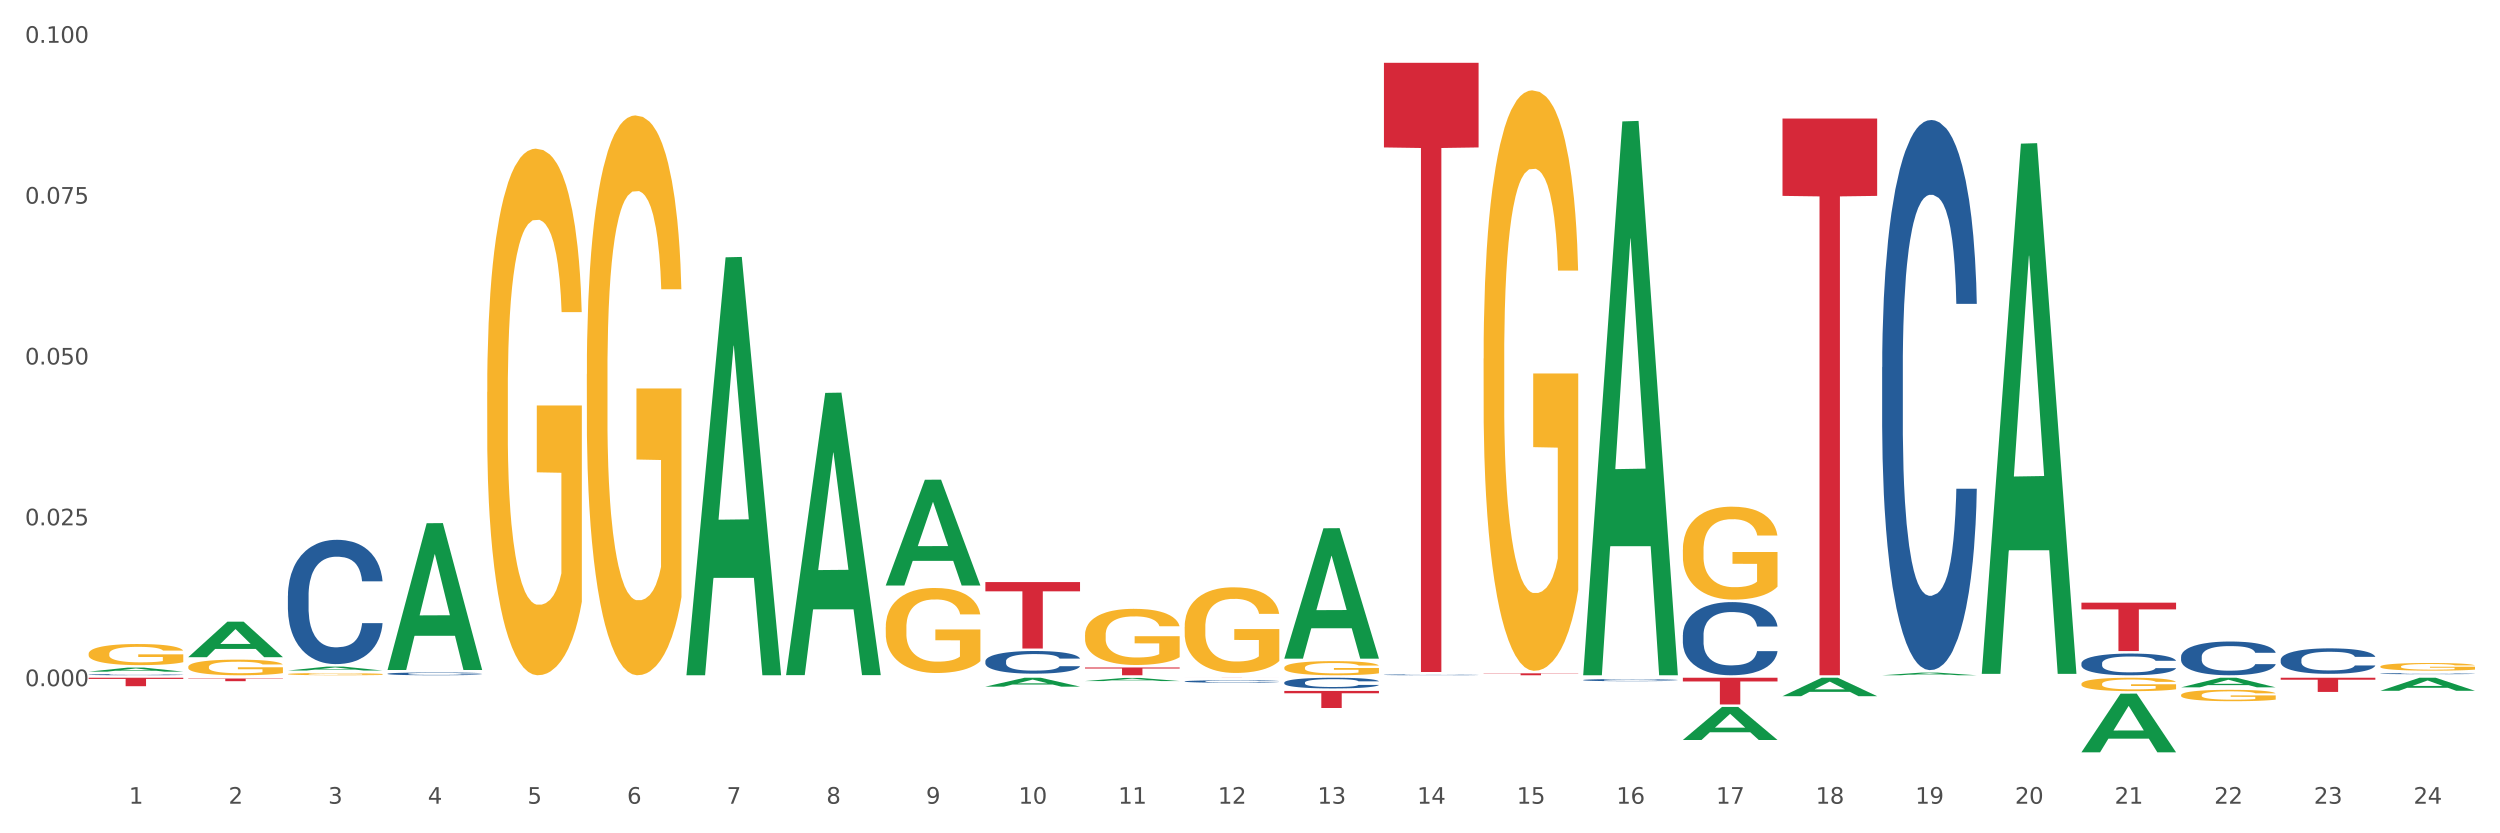 <?xml version="1.0" encoding="utf-8" standalone="no"?>
<!DOCTYPE svg PUBLIC "-//W3C//DTD SVG 1.1//EN"
  "http://www.w3.org/Graphics/SVG/1.1/DTD/svg11.dtd">
<svg xmlns:xlink="http://www.w3.org/1999/xlink" width="1080pt" height="360pt" viewBox="0 0 1080 360" xmlns="http://www.w3.org/2000/svg" version="1.1">
 <rect x="0" y="0" width="1080" height="360" fill="#333333" stroke="none"/>
 <defs>
  <style type="text/css">*{stroke-linejoin: round; stroke-linecap: butt}</style>
 </defs>
 <g id="figure_1">
  <g id="patch_1">
   <path d="M 0 360 
L 1080 360 
L 1080 0 
L 0 0 
z
" style="fill: #ffffff; stroke: #ffffff; stroke-linejoin: miter"/>
  </g>
  <g id="axes_1">
   <g id="matplotlib.axis_1">
    <g id="xtick_1">
     <g id="text_1">
      <!-- 1 -->
      <g style="fill: #4d4d4d" transform="translate(55.675 347.204) scale(0.096 -0.096)">
       <defs>
        <path id="DejaVuSans-31" d="M 794 531 
L 1825 531 
L 1825 4091 
L 703 3866 
L 703 4441 
L 1819 4666 
L 2450 4666 
L 2450 531 
L 3481 531 
L 3481 0 
L 794 0 
L 794 531 
z
" transform="scale(0.016)"/>
       </defs>
       <use xlink:href="#DejaVuSans-31"/>
      </g>
     </g>
    </g>
    <g id="xtick_2">
     <g id="text_2">
      <!-- 2 -->
      <g style="fill: #4d4d4d" transform="translate(98.72 347.204) scale(0.096 -0.096)">
       <defs>
        <path id="DejaVuSans-32" d="M 1228 531 
L 3431 531 
L 3431 0 
L 469 0 
L 469 531 
Q 828 903 1448 1529 
Q 2069 2156 2228 2338 
Q 2531 2678 2651 2914 
Q 2772 3150 2772 3378 
Q 2772 3750 2511 3984 
Q 2250 4219 1831 4219 
Q 1534 4219 1204 4116 
Q 875 4013 500 3803 
L 500 4441 
Q 881 4594 1212 4672 
Q 1544 4750 1819 4750 
Q 2544 4750 2975 4387 
Q 3406 4025 3406 3419 
Q 3406 3131 3298 2873 
Q 3191 2616 2906 2266 
Q 2828 2175 2409 1742 
Q 1991 1309 1228 531 
z
" transform="scale(0.016)"/>
       </defs>
       <use xlink:href="#DejaVuSans-32"/>
      </g>
     </g>
    </g>
    <g id="xtick_3">
     <g id="text_3">
      <!-- 3 -->
      <g style="fill: #4d4d4d" transform="translate(141.764 347.204) scale(0.096 -0.096)">
       <defs>
        <path id="DejaVuSans-33" d="M 2597 2516 
Q 3050 2419 3304 2112 
Q 3559 1806 3559 1356 
Q 3559 666 3084 287 
Q 2609 -91 1734 -91 
Q 1441 -91 1130 -33 
Q 819 25 488 141 
L 488 750 
Q 750 597 1062 519 
Q 1375 441 1716 441 
Q 2309 441 2620 675 
Q 2931 909 2931 1356 
Q 2931 1769 2642 2001 
Q 2353 2234 1838 2234 
L 1294 2234 
L 1294 2753 
L 1863 2753 
Q 2328 2753 2575 2939 
Q 2822 3125 2822 3475 
Q 2822 3834 2567 4026 
Q 2313 4219 1838 4219 
Q 1578 4219 1281 4162 
Q 984 4106 628 3988 
L 628 4550 
Q 988 4650 1302 4700 
Q 1616 4750 1894 4750 
Q 2613 4750 3031 4423 
Q 3450 4097 3450 3541 
Q 3450 3153 3228 2886 
Q 3006 2619 2597 2516 
z
" transform="scale(0.016)"/>
       </defs>
       <use xlink:href="#DejaVuSans-33"/>
      </g>
     </g>
    </g>
    <g id="xtick_4">
     <g id="text_4">
      <!-- 4 -->
      <g style="fill: #4d4d4d" transform="translate(184.809 347.204) scale(0.096 -0.096)">
       <defs>
        <path id="DejaVuSans-34" d="M 2419 4116 
L 825 1625 
L 2419 1625 
L 2419 4116 
z
M 2253 4666 
L 3047 4666 
L 3047 1625 
L 3713 1625 
L 3713 1100 
L 3047 1100 
L 3047 0 
L 2419 0 
L 2419 1100 
L 313 1100 
L 313 1709 
L 2253 4666 
z
" transform="scale(0.016)"/>
       </defs>
       <use xlink:href="#DejaVuSans-34"/>
      </g>
     </g>
    </g>
    <g id="xtick_5">
     <g id="text_5">
      <!-- 5 -->
      <g style="fill: #4d4d4d" transform="translate(227.853 347.204) scale(0.096 -0.096)">
       <defs>
        <path id="DejaVuSans-35" d="M 691 4666 
L 3169 4666 
L 3169 4134 
L 1269 4134 
L 1269 2991 
Q 1406 3038 1543 3061 
Q 1681 3084 1819 3084 
Q 2600 3084 3056 2656 
Q 3513 2228 3513 1497 
Q 3513 744 3044 326 
Q 2575 -91 1722 -91 
Q 1428 -91 1123 -41 
Q 819 9 494 109 
L 494 744 
Q 775 591 1075 516 
Q 1375 441 1709 441 
Q 2250 441 2565 725 
Q 2881 1009 2881 1497 
Q 2881 1984 2565 2268 
Q 2250 2553 1709 2553 
Q 1456 2553 1204 2497 
Q 953 2441 691 2322 
L 691 4666 
z
" transform="scale(0.016)"/>
       </defs>
       <use xlink:href="#DejaVuSans-35"/>
      </g>
     </g>
    </g>
    <g id="xtick_6">
     <g id="text_6">
      <!-- 6 -->
      <g style="fill: #4d4d4d" transform="translate(270.898 347.204) scale(0.096 -0.096)">
       <defs>
        <path id="DejaVuSans-36" d="M 2113 2584 
Q 1688 2584 1439 2293 
Q 1191 2003 1191 1497 
Q 1191 994 1439 701 
Q 1688 409 2113 409 
Q 2538 409 2786 701 
Q 3034 994 3034 1497 
Q 3034 2003 2786 2293 
Q 2538 2584 2113 2584 
z
M 3366 4563 
L 3366 3988 
Q 3128 4100 2886 4159 
Q 2644 4219 2406 4219 
Q 1781 4219 1451 3797 
Q 1122 3375 1075 2522 
Q 1259 2794 1537 2939 
Q 1816 3084 2150 3084 
Q 2853 3084 3261 2657 
Q 3669 2231 3669 1497 
Q 3669 778 3244 343 
Q 2819 -91 2113 -91 
Q 1303 -91 875 529 
Q 447 1150 447 2328 
Q 447 3434 972 4092 
Q 1497 4750 2381 4750 
Q 2619 4750 2861 4703 
Q 3103 4656 3366 4563 
z
" transform="scale(0.016)"/>
       </defs>
       <use xlink:href="#DejaVuSans-36"/>
      </g>
     </g>
    </g>
    <g id="xtick_7">
     <g id="text_7">
      <!-- 7 -->
      <g style="fill: #4d4d4d" transform="translate(313.942 347.204) scale(0.096 -0.096)">
       <defs>
        <path id="DejaVuSans-37" d="M 525 4666 
L 3525 4666 
L 3525 4397 
L 1831 0 
L 1172 0 
L 2766 4134 
L 525 4134 
L 525 4666 
z
" transform="scale(0.016)"/>
       </defs>
       <use xlink:href="#DejaVuSans-37"/>
      </g>
     </g>
    </g>
    <g id="xtick_8">
     <g id="text_8">
      <!-- 8 -->
      <g style="fill: #4d4d4d" transform="translate(356.987 347.204) scale(0.096 -0.096)">
       <defs>
        <path id="DejaVuSans-38" d="M 2034 2216 
Q 1584 2216 1326 1975 
Q 1069 1734 1069 1313 
Q 1069 891 1326 650 
Q 1584 409 2034 409 
Q 2484 409 2743 651 
Q 3003 894 3003 1313 
Q 3003 1734 2745 1975 
Q 2488 2216 2034 2216 
z
M 1403 2484 
Q 997 2584 770 2862 
Q 544 3141 544 3541 
Q 544 4100 942 4425 
Q 1341 4750 2034 4750 
Q 2731 4750 3128 4425 
Q 3525 4100 3525 3541 
Q 3525 3141 3298 2862 
Q 3072 2584 2669 2484 
Q 3125 2378 3379 2068 
Q 3634 1759 3634 1313 
Q 3634 634 3220 271 
Q 2806 -91 2034 -91 
Q 1263 -91 848 271 
Q 434 634 434 1313 
Q 434 1759 690 2068 
Q 947 2378 1403 2484 
z
M 1172 3481 
Q 1172 3119 1398 2916 
Q 1625 2713 2034 2713 
Q 2441 2713 2670 2916 
Q 2900 3119 2900 3481 
Q 2900 3844 2670 4047 
Q 2441 4250 2034 4250 
Q 1625 4250 1398 4047 
Q 1172 3844 1172 3481 
z
" transform="scale(0.016)"/>
       </defs>
       <use xlink:href="#DejaVuSans-38"/>
      </g>
     </g>
    </g>
    <g id="xtick_9">
     <g id="text_9">
      <!-- 9 -->
      <g style="fill: #4d4d4d" transform="translate(400.032 347.204) scale(0.096 -0.096)">
       <defs>
        <path id="DejaVuSans-39" d="M 703 97 
L 703 672 
Q 941 559 1184 500 
Q 1428 441 1663 441 
Q 2288 441 2617 861 
Q 2947 1281 2994 2138 
Q 2813 1869 2534 1725 
Q 2256 1581 1919 1581 
Q 1219 1581 811 2004 
Q 403 2428 403 3163 
Q 403 3881 828 4315 
Q 1253 4750 1959 4750 
Q 2769 4750 3195 4129 
Q 3622 3509 3622 2328 
Q 3622 1225 3098 567 
Q 2575 -91 1691 -91 
Q 1453 -91 1209 -44 
Q 966 3 703 97 
z
M 1959 2075 
Q 2384 2075 2632 2365 
Q 2881 2656 2881 3163 
Q 2881 3666 2632 3958 
Q 2384 4250 1959 4250 
Q 1534 4250 1286 3958 
Q 1038 3666 1038 3163 
Q 1038 2656 1286 2365 
Q 1534 2075 1959 2075 
z
" transform="scale(0.016)"/>
       </defs>
       <use xlink:href="#DejaVuSans-39"/>
      </g>
     </g>
    </g>
    <g id="xtick_10">
     <g id="text_10">
      <!-- 10 -->
      <g style="fill: #4d4d4d" transform="translate(440.022 347.204) scale(0.096 -0.096)">
       <defs>
        <path id="DejaVuSans-30" d="M 2034 4250 
Q 1547 4250 1301 3770 
Q 1056 3291 1056 2328 
Q 1056 1369 1301 889 
Q 1547 409 2034 409 
Q 2525 409 2770 889 
Q 3016 1369 3016 2328 
Q 3016 3291 2770 3770 
Q 2525 4250 2034 4250 
z
M 2034 4750 
Q 2819 4750 3233 4129 
Q 3647 3509 3647 2328 
Q 3647 1150 3233 529 
Q 2819 -91 2034 -91 
Q 1250 -91 836 529 
Q 422 1150 422 2328 
Q 422 3509 836 4129 
Q 1250 4750 2034 4750 
z
" transform="scale(0.016)"/>
       </defs>
       <use xlink:href="#DejaVuSans-31"/>
       <use xlink:href="#DejaVuSans-30" transform="translate(63.623 0)"/>
      </g>
     </g>
    </g>
    <g id="xtick_11">
     <g id="text_11">
      <!-- 11 -->
      <g style="fill: #4d4d4d" transform="translate(483.067 347.204) scale(0.096 -0.096)">
       <use xlink:href="#DejaVuSans-31"/>
       <use xlink:href="#DejaVuSans-31" transform="translate(63.623 0)"/>
      </g>
     </g>
    </g>
    <g id="xtick_12">
     <g id="text_12">
      <!-- 12 -->
      <g style="fill: #4d4d4d" transform="translate(526.111 347.204) scale(0.096 -0.096)">
       <use xlink:href="#DejaVuSans-31"/>
       <use xlink:href="#DejaVuSans-32" transform="translate(63.623 0)"/>
      </g>
     </g>
    </g>
    <g id="xtick_13">
     <g id="text_13">
      <!-- 13 -->
      <g style="fill: #4d4d4d" transform="translate(569.156 347.204) scale(0.096 -0.096)">
       <use xlink:href="#DejaVuSans-31"/>
       <use xlink:href="#DejaVuSans-33" transform="translate(63.623 0)"/>
      </g>
     </g>
    </g>
    <g id="xtick_14">
     <g id="text_14">
      <!-- 14 -->
      <g style="fill: #4d4d4d" transform="translate(612.2 347.204) scale(0.096 -0.096)">
       <use xlink:href="#DejaVuSans-31"/>
       <use xlink:href="#DejaVuSans-34" transform="translate(63.623 0)"/>
      </g>
     </g>
    </g>
    <g id="xtick_15">
     <g id="text_15">
      <!-- 15 -->
      <g style="fill: #4d4d4d" transform="translate(655.245 347.204) scale(0.096 -0.096)">
       <use xlink:href="#DejaVuSans-31"/>
       <use xlink:href="#DejaVuSans-35" transform="translate(63.623 0)"/>
      </g>
     </g>
    </g>
    <g id="xtick_16">
     <g id="text_16">
      <!-- 16 -->
      <g style="fill: #4d4d4d" transform="translate(698.289 347.204) scale(0.096 -0.096)">
       <use xlink:href="#DejaVuSans-31"/>
       <use xlink:href="#DejaVuSans-36" transform="translate(63.623 0)"/>
      </g>
     </g>
    </g>
    <g id="xtick_17">
     <g id="text_17">
      <!-- 17 -->
      <g style="fill: #4d4d4d" transform="translate(741.334 347.204) scale(0.096 -0.096)">
       <use xlink:href="#DejaVuSans-31"/>
       <use xlink:href="#DejaVuSans-37" transform="translate(63.623 0)"/>
      </g>
     </g>
    </g>
    <g id="xtick_18">
     <g id="text_18">
      <!-- 18 -->
      <g style="fill: #4d4d4d" transform="translate(784.379 347.204) scale(0.096 -0.096)">
       <use xlink:href="#DejaVuSans-31"/>
       <use xlink:href="#DejaVuSans-38" transform="translate(63.623 0)"/>
      </g>
     </g>
    </g>
    <g id="xtick_19">
     <g id="text_19">
      <!-- 19 -->
      <g style="fill: #4d4d4d" transform="translate(827.423 347.204) scale(0.096 -0.096)">
       <use xlink:href="#DejaVuSans-31"/>
       <use xlink:href="#DejaVuSans-39" transform="translate(63.623 0)"/>
      </g>
     </g>
    </g>
    <g id="xtick_20">
     <g id="text_20">
      <!-- 20 -->
      <g style="fill: #4d4d4d" transform="translate(870.468 347.204) scale(0.096 -0.096)">
       <use xlink:href="#DejaVuSans-32"/>
       <use xlink:href="#DejaVuSans-30" transform="translate(63.623 0)"/>
      </g>
     </g>
    </g>
    <g id="xtick_21">
     <g id="text_21">
      <!-- 21 -->
      <g style="fill: #4d4d4d" transform="translate(913.512 347.204) scale(0.096 -0.096)">
       <use xlink:href="#DejaVuSans-32"/>
       <use xlink:href="#DejaVuSans-31" transform="translate(63.623 0)"/>
      </g>
     </g>
    </g>
    <g id="xtick_22">
     <g id="text_22">
      <!-- 22 -->
      <g style="fill: #4d4d4d" transform="translate(956.557 347.204) scale(0.096 -0.096)">
       <use xlink:href="#DejaVuSans-32"/>
       <use xlink:href="#DejaVuSans-32" transform="translate(63.623 0)"/>
      </g>
     </g>
    </g>
    <g id="xtick_23">
     <g id="text_23">
      <!-- 23 -->
      <g style="fill: #4d4d4d" transform="translate(999.601 347.204) scale(0.096 -0.096)">
       <use xlink:href="#DejaVuSans-32"/>
       <use xlink:href="#DejaVuSans-33" transform="translate(63.623 0)"/>
      </g>
     </g>
    </g>
    <g id="xtick_24">
     <g id="text_24">
      <!-- 24 -->
      <g style="fill: #4d4d4d" transform="translate(1042.646 347.204) scale(0.096 -0.096)">
       <use xlink:href="#DejaVuSans-32"/>
       <use xlink:href="#DejaVuSans-34" transform="translate(63.623 0)"/>
      </g>
     </g>
    </g>
    <g id="xtick_25"/>
    <g id="xtick_26"/>
    <g id="xtick_27"/>
    <g id="xtick_28"/>
    <g id="xtick_29"/>
    <g id="xtick_30"/>
    <g id="xtick_31"/>
    <g id="xtick_32"/>
    <g id="xtick_33"/>
    <g id="xtick_34"/>
    <g id="xtick_35"/>
    <g id="xtick_36"/>
    <g id="xtick_37"/>
    <g id="xtick_38"/>
    <g id="xtick_39"/>
    <g id="xtick_40"/>
    <g id="xtick_41"/>
    <g id="xtick_42"/>
    <g id="xtick_43"/>
    <g id="xtick_44"/>
    <g id="xtick_45"/>
    <g id="xtick_46"/>
    <g id="xtick_47"/>
   </g>
   <g id="matplotlib.axis_2">
    <g id="ytick_1">
     <g id="text_25">
      <!-- 0.000 -->
      <g style="fill: #4d4d4d" transform="translate(10.8 296.426) scale(0.096 -0.096)">
       <defs>
        <path id="DejaVuSans-2e" d="M 684 794 
L 1344 794 
L 1344 0 
L 684 0 
L 684 794 
z
" transform="scale(0.016)"/>
       </defs>
       <use xlink:href="#DejaVuSans-30"/>
       <use xlink:href="#DejaVuSans-2e" transform="translate(63.623 0)"/>
       <use xlink:href="#DejaVuSans-30" transform="translate(95.41 0)"/>
       <use xlink:href="#DejaVuSans-30" transform="translate(159.033 0)"/>
       <use xlink:href="#DejaVuSans-30" transform="translate(222.656 0)"/>
      </g>
     </g>
    </g>
    <g id="ytick_2">
     <g id="text_26">
      <!-- 0.025 -->
      <g style="fill: #4d4d4d" transform="translate(10.8 226.945) scale(0.096 -0.096)">
       <use xlink:href="#DejaVuSans-30"/>
       <use xlink:href="#DejaVuSans-2e" transform="translate(63.623 0)"/>
       <use xlink:href="#DejaVuSans-30" transform="translate(95.41 0)"/>
       <use xlink:href="#DejaVuSans-32" transform="translate(159.033 0)"/>
       <use xlink:href="#DejaVuSans-35" transform="translate(222.656 0)"/>
      </g>
     </g>
    </g>
    <g id="ytick_3">
     <g id="text_27">
      <!-- 0.050 -->
      <g style="fill: #4d4d4d" transform="translate(10.8 157.463) scale(0.096 -0.096)">
       <use xlink:href="#DejaVuSans-30"/>
       <use xlink:href="#DejaVuSans-2e" transform="translate(63.623 0)"/>
       <use xlink:href="#DejaVuSans-30" transform="translate(95.41 0)"/>
       <use xlink:href="#DejaVuSans-35" transform="translate(159.033 0)"/>
       <use xlink:href="#DejaVuSans-30" transform="translate(222.656 0)"/>
      </g>
     </g>
    </g>
    <g id="ytick_4">
     <g id="text_28">
      <!-- 0.075 -->
      <g style="fill: #4d4d4d" transform="translate(10.8 87.981) scale(0.096 -0.096)">
       <use xlink:href="#DejaVuSans-30"/>
       <use xlink:href="#DejaVuSans-2e" transform="translate(63.623 0)"/>
       <use xlink:href="#DejaVuSans-30" transform="translate(95.41 0)"/>
       <use xlink:href="#DejaVuSans-37" transform="translate(159.033 0)"/>
       <use xlink:href="#DejaVuSans-35" transform="translate(222.656 0)"/>
      </g>
     </g>
    </g>
    <g id="ytick_5">
     <g id="text_29">
      <!-- 0.100 -->
      <g style="fill: #4d4d4d" transform="translate(10.8 18.5) scale(0.096 -0.096)">
       <use xlink:href="#DejaVuSans-30"/>
       <use xlink:href="#DejaVuSans-2e" transform="translate(63.623 0)"/>
       <use xlink:href="#DejaVuSans-31" transform="translate(95.41 0)"/>
       <use xlink:href="#DejaVuSans-30" transform="translate(159.033 0)"/>
       <use xlink:href="#DejaVuSans-30" transform="translate(222.656 0)"/>
      </g>
     </g>
    </g>
    <g id="ytick_6"/>
    <g id="ytick_7"/>
    <g id="ytick_8"/>
    <g id="ytick_9"/>
    <g id="ytick_10"/>
   </g>
   <g id="PolyCollection_1">
    <path d="M 425.684 296.622 
L 425.726 296.618 
L 442.589 292.783 
L 449.587 292.779 
L 466.576 296.629 
L 458.482 296.629 
L 454.814 295.732 
L 437.404 295.732 
L 437.277 295.747 
L 433.736 296.629 
L 425.684 296.629 
L 425.684 296.622 
L 439.596 295.197 
L 452.622 295.194 
L 446.172 293.6 
L 446.088 293.593 
L 446.004 293.603 
L 439.554 295.194 
L 439.596 295.197 
L 425.684 296.622 
z
" clip-path="url(#p7ccede80e2)" style="fill: #109648"/>
    <path d="M 382.639 252.857 
L 382.682 252.814 
L 399.544 207.248 
L 406.542 207.205 
L 423.532 252.943 
L 415.438 252.943 
L 411.77 242.292 
L 394.359 242.292 
L 394.233 242.464 
L 390.691 252.943 
L 382.639 252.943 
L 382.639 252.857 
L 396.551 235.936 
L 409.578 235.893 
L 403.128 216.953 
L 403.043 216.868 
L 402.959 216.996 
L 396.509 235.893 
L 396.551 235.936 
L 382.639 252.857 
z
" clip-path="url(#p7ccede80e2)" style="fill: #109648"/>
    <path d="M 339.595 291.421 
L 339.637 291.306 
L 356.5 169.725 
L 363.498 169.611 
L 380.487 291.65 
L 372.393 291.65 
L 368.725 263.231 
L 351.315 263.231 
L 351.188 263.69 
L 347.647 291.65 
L 339.595 291.65 
L 339.595 291.421 
L 353.507 246.272 
L 366.533 246.157 
L 360.083 195.623 
L 359.999 195.394 
L 359.915 195.737 
L 353.465 246.157 
L 353.507 246.272 
L 339.595 291.421 
z
" clip-path="url(#p7ccede80e2)" style="fill: #109648"/>
    <path d="M 296.55 291.377 
L 296.592 291.207 
L 313.455 111.158 
L 320.453 110.988 
L 337.443 291.717 
L 329.348 291.717 
L 325.681 249.632 
L 308.27 249.632 
L 308.143 250.31 
L 304.602 291.717 
L 296.55 291.717 
L 296.55 291.377 
L 310.462 224.516 
L 323.489 224.347 
L 317.039 149.51 
L 316.954 149.17 
L 316.87 149.679 
L 310.42 224.347 
L 310.462 224.516 
L 296.55 291.377 
z
" clip-path="url(#p7ccede80e2)" style="fill: #109648"/>
    <path d="M 726.996 319.652 
L 727.038 319.638 
L 743.901 305.401 
L 750.899 305.388 
L 767.888 319.678 
L 759.794 319.678 
L 756.126 316.351 
L 738.715 316.351 
L 738.589 316.404 
L 735.048 319.678 
L 726.996 319.678 
L 726.996 319.652 
L 740.908 314.365 
L 753.934 314.351 
L 747.484 308.434 
L 747.4 308.407 
L 747.316 308.447 
L 740.865 314.351 
L 740.908 314.365 
L 726.996 319.652 
z
" clip-path="url(#p7ccede80e2)" style="fill: #109648"/>
    <path d="M 683.951 291.267 
L 683.993 291.042 
L 700.856 52.453 
L 707.854 52.228 
L 724.844 291.717 
L 716.749 291.717 
L 713.082 235.948 
L 695.671 235.948 
L 695.544 236.848 
L 692.003 291.717 
L 683.951 291.717 
L 683.951 291.267 
L 697.863 202.667 
L 710.89 202.443 
L 704.44 103.274 
L 704.355 102.824 
L 704.271 103.499 
L 697.821 202.443 
L 697.863 202.667 
L 683.951 291.267 
z
" clip-path="url(#p7ccede80e2)" style="fill: #109648"/>
    <path d="M 554.818 284.44 
L 554.86 284.387 
L 571.723 228.213 
L 578.721 228.16 
L 595.71 284.546 
L 587.616 284.546 
L 583.948 271.416 
L 566.537 271.416 
L 566.411 271.628 
L 562.87 284.546 
L 554.818 284.546 
L 554.818 284.44 
L 568.729 263.58 
L 581.756 263.527 
L 575.306 240.179 
L 575.222 240.073 
L 575.137 240.231 
L 568.687 263.527 
L 568.729 263.58 
L 554.818 284.44 
z
" clip-path="url(#p7ccede80e2)" style="fill: #109648"/>
    <path d="M 468.729 294.213 
L 468.771 294.211 
L 485.633 292.866 
L 492.632 292.865 
L 509.621 294.215 
L 501.527 294.215 
L 497.859 293.901 
L 480.448 293.901 
L 480.322 293.906 
L 476.781 294.215 
L 468.729 294.215 
L 468.729 294.213 
L 482.64 293.713 
L 495.667 293.712 
L 489.217 293.152 
L 489.133 293.15 
L 489.048 293.154 
L 482.598 293.712 
L 482.64 293.713 
L 468.729 294.213 
z
" clip-path="url(#p7ccede80e2)" style="fill: #109648"/>
    <path d="M 813.085 291.714 
L 813.127 291.713 
L 829.99 290.563 
L 836.988 290.562 
L 853.977 291.717 
L 845.883 291.717 
L 842.215 291.448 
L 824.805 291.448 
L 824.678 291.452 
L 821.137 291.717 
L 813.085 291.717 
L 813.085 291.714 
L 826.997 291.287 
L 840.023 291.286 
L 833.573 290.808 
L 833.489 290.806 
L 833.405 290.809 
L 826.955 291.286 
L 826.997 291.287 
L 813.085 291.714 
z
" clip-path="url(#p7ccede80e2)" style="fill: #109648"/>
    <path d="M 770.04 300.736 
L 770.083 300.728 
L 786.945 292.787 
L 793.943 292.779 
L 810.933 300.75 
L 802.839 300.75 
L 799.171 298.894 
L 781.76 298.894 
L 781.634 298.924 
L 778.092 300.75 
L 770.04 300.75 
L 770.04 300.736 
L 783.952 297.787 
L 796.979 297.779 
L 790.529 294.478 
L 790.444 294.463 
L 790.36 294.486 
L 783.91 297.779 
L 783.952 297.787 
L 770.04 300.736 
z
" clip-path="url(#p7ccede80e2)" style="fill: #109648"/>
    <path d="M 640.907 154.911 
L 640.955 154.682 
L 640.955 146.437 
L 641.052 139.338 
L 641.534 122.161 
L 642.259 107.961 
L 642.79 100.403 
L 643.321 94.22 
L 643.948 88.036 
L 644.721 81.623 
L 646.121 72.233 
L 646.99 67.424 
L 648.052 62.385 
L 649.983 55.056 
L 651.383 50.934 
L 652.832 47.499 
L 655.197 43.376 
L 656.742 41.544 
L 658.384 40.17 
L 660.363 39.254 
L 661.86 39.025 
L 665.143 39.712 
L 667.943 41.773 
L 669.295 43.376 
L 671.033 46.125 
L 671.95 47.957 
L 673.447 51.621 
L 674.992 56.431 
L 676.054 60.553 
L 677.647 68.34 
L 678.854 76.127 
L 679.964 85.746 
L 680.544 92.387 
L 680.978 98.571 
L 681.365 105.671 
L 681.751 116.893 
L 673.061 116.893 
L 672.723 108.877 
L 672.192 101.319 
L 671.419 93.991 
L 670.743 89.41 
L 669.584 83.685 
L 668.522 80.02 
L 667.412 77.272 
L 666.06 74.982 
L 664.998 73.836 
L 663.501 72.92 
L 660.556 73.149 
L 658.577 74.982 
L 657.225 77.272 
L 656.356 79.333 
L 655.584 81.623 
L 654.715 84.83 
L 653.701 89.639 
L 652.976 93.991 
L 652.252 99.487 
L 651.673 104.984 
L 651.142 111.397 
L 650.707 118.267 
L 650.369 125.367 
L 650.08 134.07 
L 649.838 148.499 
L 649.838 179.875 
L 649.935 186.975 
L 650.176 196.365 
L 650.466 203.464 
L 650.949 211.938 
L 651.383 217.664 
L 652.204 225.909 
L 653.121 232.78 
L 653.845 237.131 
L 654.57 240.795 
L 655.825 245.834 
L 657.225 249.956 
L 658.432 252.476 
L 660.073 254.766 
L 661.184 255.682 
L 662.149 256.14 
L 664.515 256.14 
L 666.205 255.453 
L 668.088 253.85 
L 669.536 251.789 
L 670.743 249.269 
L 672.095 245.147 
L 672.964 241.254 
L 672.964 193.387 
L 662.343 193.158 
L 662.343 161.324 
L 681.799 161.324 
L 681.799 254.766 
L 680.978 259.575 
L 680.061 263.927 
L 679.095 267.82 
L 677.647 272.63 
L 675.909 277.21 
L 674.364 280.417 
L 672.723 283.165 
L 670.791 285.684 
L 668.281 287.975 
L 666.736 288.891 
L 664.805 289.578 
L 662.536 289.807 
L 660.556 289.349 
L 658.625 288.204 
L 656.597 286.142 
L 654.618 283.165 
L 653.121 280.188 
L 651.625 276.523 
L 650.031 271.714 
L 648.776 267.133 
L 647.811 263.011 
L 646.748 257.743 
L 645.59 250.873 
L 644.721 244.689 
L 643.948 238.276 
L 643.128 230.031 
L 642.548 222.932 
L 641.969 214 
L 641.631 207.358 
L 641.245 197.052 
L 640.955 182.623 
L 640.907 154.911 
z
" clip-path="url(#p7ccede80e2)" style="fill: #f7b32b"/>
    <path d="M 554.818 288.431 
L 554.866 288.426 
L 554.866 288.225 
L 554.962 288.052 
L 555.445 287.633 
L 556.169 287.288 
L 556.7 287.104 
L 557.232 286.953 
L 557.859 286.802 
L 558.632 286.646 
L 560.032 286.417 
L 560.901 286.3 
L 561.963 286.178 
L 563.894 285.999 
L 565.294 285.899 
L 566.743 285.815 
L 569.108 285.715 
L 570.653 285.67 
L 572.295 285.637 
L 574.274 285.614 
L 575.771 285.609 
L 579.054 285.625 
L 581.854 285.676 
L 583.206 285.715 
L 584.944 285.782 
L 585.861 285.826 
L 587.358 285.915 
L 588.903 286.033 
L 589.965 286.133 
L 591.558 286.323 
L 592.765 286.512 
L 593.875 286.747 
L 594.455 286.908 
L 594.889 287.059 
L 595.275 287.232 
L 595.662 287.505 
L 586.971 287.505 
L 586.633 287.31 
L 586.102 287.126 
L 585.33 286.947 
L 584.654 286.836 
L 583.495 286.696 
L 582.433 286.607 
L 581.323 286.54 
L 579.971 286.484 
L 578.909 286.457 
L 577.412 286.434 
L 574.467 286.44 
L 572.488 286.484 
L 571.136 286.54 
L 570.267 286.59 
L 569.494 286.646 
L 568.625 286.724 
L 567.612 286.841 
L 566.887 286.947 
L 566.163 287.081 
L 565.584 287.215 
L 565.053 287.371 
L 564.618 287.539 
L 564.28 287.712 
L 563.991 287.924 
L 563.749 288.275 
L 563.749 289.039 
L 563.846 289.212 
L 564.087 289.441 
L 564.377 289.614 
L 564.86 289.82 
L 565.294 289.96 
L 566.115 290.16 
L 567.032 290.328 
L 567.756 290.434 
L 568.481 290.523 
L 569.736 290.646 
L 571.136 290.746 
L 572.343 290.807 
L 573.984 290.863 
L 575.095 290.885 
L 576.06 290.897 
L 578.426 290.897 
L 580.116 290.88 
L 581.999 290.841 
L 583.447 290.791 
L 584.654 290.729 
L 586.006 290.629 
L 586.875 290.534 
L 586.875 289.368 
L 576.253 289.363 
L 576.253 288.587 
L 595.71 288.587 
L 595.71 290.863 
L 594.889 290.98 
L 593.972 291.086 
L 593.006 291.181 
L 591.558 291.298 
L 589.82 291.41 
L 588.275 291.488 
L 586.633 291.555 
L 584.702 291.616 
L 582.192 291.672 
L 580.647 291.694 
L 578.716 291.711 
L 576.447 291.717 
L 574.467 291.705 
L 572.536 291.678 
L 570.508 291.627 
L 568.529 291.555 
L 567.032 291.482 
L 565.536 291.393 
L 563.942 291.276 
L 562.687 291.164 
L 561.722 291.064 
L 560.659 290.936 
L 559.501 290.768 
L 558.632 290.618 
L 557.859 290.462 
L 557.038 290.261 
L 556.459 290.088 
L 555.88 289.87 
L 555.542 289.709 
L 555.156 289.457 
L 554.866 289.106 
L 554.818 288.431 
z
" clip-path="url(#p7ccede80e2)" style="fill: #f7b32b"/>
    <path d="M 899.174 295.459 
L 899.222 295.453 
L 899.222 295.263 
L 899.319 295.099 
L 899.802 294.701 
L 900.526 294.373 
L 901.057 294.198 
L 901.588 294.055 
L 902.216 293.912 
L 902.988 293.764 
L 904.388 293.547 
L 905.257 293.436 
L 906.319 293.319 
L 908.25 293.15 
L 909.651 293.055 
L 911.099 292.975 
L 913.465 292.88 
L 915.01 292.837 
L 916.651 292.806 
L 918.63 292.785 
L 920.127 292.779 
L 923.41 292.795 
L 926.21 292.843 
L 927.562 292.88 
L 929.3 292.943 
L 930.217 292.986 
L 931.714 293.07 
L 933.259 293.182 
L 934.321 293.277 
L 935.914 293.457 
L 937.121 293.637 
L 938.232 293.86 
L 938.811 294.013 
L 939.246 294.156 
L 939.632 294.32 
L 940.018 294.58 
L 931.328 294.58 
L 930.99 294.394 
L 930.459 294.22 
L 929.686 294.05 
L 929.01 293.944 
L 927.852 293.812 
L 926.79 293.727 
L 925.679 293.664 
L 924.327 293.611 
L 923.265 293.584 
L 921.769 293.563 
L 918.824 293.568 
L 916.844 293.611 
L 915.492 293.664 
L 914.623 293.711 
L 913.851 293.764 
L 912.982 293.838 
L 911.968 293.95 
L 911.244 294.05 
L 910.52 294.177 
L 909.94 294.304 
L 909.409 294.453 
L 908.975 294.611 
L 908.637 294.776 
L 908.347 294.977 
L 908.106 295.31 
L 908.106 296.036 
L 908.202 296.2 
L 908.444 296.417 
L 908.733 296.581 
L 909.216 296.777 
L 909.651 296.91 
L 910.471 297.1 
L 911.389 297.259 
L 912.113 297.36 
L 912.837 297.445 
L 914.092 297.561 
L 915.492 297.656 
L 916.699 297.715 
L 918.341 297.768 
L 919.451 297.789 
L 920.417 297.799 
L 922.782 297.799 
L 924.472 297.783 
L 926.355 297.746 
L 927.803 297.699 
L 929.01 297.64 
L 930.362 297.545 
L 931.231 297.455 
L 931.231 296.348 
L 920.61 296.343 
L 920.61 295.607 
L 940.066 295.607 
L 940.066 297.768 
L 939.246 297.879 
L 938.328 297.979 
L 937.363 298.069 
L 935.914 298.181 
L 934.176 298.287 
L 932.631 298.361 
L 930.99 298.424 
L 929.059 298.482 
L 926.548 298.535 
L 925.003 298.557 
L 923.072 298.572 
L 920.803 298.578 
L 918.824 298.567 
L 916.892 298.541 
L 914.865 298.493 
L 912.885 298.424 
L 911.389 298.355 
L 909.892 298.271 
L 908.299 298.159 
L 907.044 298.054 
L 906.078 297.958 
L 905.016 297.836 
L 903.857 297.678 
L 902.988 297.535 
L 902.216 297.386 
L 901.395 297.196 
L 900.816 297.031 
L 900.236 296.825 
L 899.898 296.671 
L 899.512 296.433 
L 899.222 296.099 
L 899.174 295.459 
z
" clip-path="url(#p7ccede80e2)" style="fill: #f7b32b"/>
    <path d="M 726.996 237.435 
L 727.044 237.398 
L 727.044 236.078 
L 727.141 234.94 
L 727.623 232.189 
L 728.348 229.915 
L 728.879 228.704 
L 729.41 227.714 
L 730.037 226.723 
L 730.81 225.696 
L 732.21 224.192 
L 733.079 223.422 
L 734.141 222.615 
L 736.072 221.441 
L 737.472 220.781 
L 738.921 220.23 
L 741.286 219.57 
L 742.831 219.277 
L 744.473 219.057 
L 746.452 218.91 
L 747.949 218.873 
L 751.232 218.983 
L 754.032 219.313 
L 755.384 219.57 
L 757.122 220.01 
L 758.039 220.304 
L 759.536 220.891 
L 761.081 221.661 
L 762.143 222.321 
L 763.736 223.569 
L 764.943 224.816 
L 766.054 226.357 
L 766.633 227.42 
L 767.067 228.411 
L 767.454 229.548 
L 767.84 231.345 
L 759.15 231.345 
L 758.812 230.062 
L 758.281 228.851 
L 757.508 227.677 
L 756.832 226.943 
L 755.674 226.026 
L 754.611 225.439 
L 753.501 224.999 
L 752.149 224.632 
L 751.087 224.449 
L 749.59 224.302 
L 746.645 224.339 
L 744.666 224.632 
L 743.314 224.999 
L 742.445 225.329 
L 741.673 225.696 
L 740.804 226.21 
L 739.79 226.98 
L 739.066 227.677 
L 738.341 228.558 
L 737.762 229.438 
L 737.231 230.465 
L 736.796 231.566 
L 736.459 232.703 
L 736.169 234.097 
L 735.927 236.408 
L 735.927 241.433 
L 736.024 242.57 
L 736.265 244.074 
L 736.555 245.212 
L 737.038 246.569 
L 737.472 247.486 
L 738.293 248.807 
L 739.21 249.907 
L 739.935 250.604 
L 740.659 251.191 
L 741.914 251.998 
L 743.314 252.658 
L 744.521 253.062 
L 746.163 253.429 
L 747.273 253.575 
L 748.239 253.649 
L 750.604 253.649 
L 752.294 253.539 
L 754.177 253.282 
L 755.625 252.952 
L 756.832 252.548 
L 758.184 251.888 
L 759.053 251.264 
L 759.053 243.598 
L 748.432 243.561 
L 748.432 238.462 
L 767.888 238.462 
L 767.888 253.429 
L 767.067 254.199 
L 766.15 254.896 
L 765.185 255.52 
L 763.736 256.29 
L 761.998 257.024 
L 760.453 257.537 
L 758.812 257.977 
L 756.881 258.381 
L 754.37 258.748 
L 752.825 258.894 
L 750.894 259.005 
L 748.625 259.041 
L 746.645 258.968 
L 744.714 258.784 
L 742.686 258.454 
L 740.707 257.977 
L 739.21 257.501 
L 737.714 256.914 
L 736.121 256.143 
L 734.865 255.41 
L 733.9 254.749 
L 732.838 253.906 
L 731.679 252.805 
L 730.81 251.815 
L 730.037 250.788 
L 729.217 249.467 
L 728.637 248.33 
L 728.058 246.899 
L 727.72 245.835 
L 727.334 244.185 
L 727.044 241.873 
L 726.996 237.435 
z
" clip-path="url(#p7ccede80e2)" style="fill: #f7b32b"/>
    <path d="M 468.729 274.228 
L 468.777 274.206 
L 468.777 273.408 
L 468.873 272.721 
L 469.356 271.058 
L 470.08 269.684 
L 470.611 268.953 
L 471.142 268.354 
L 471.77 267.756 
L 472.543 267.135 
L 473.943 266.226 
L 474.812 265.761 
L 475.874 265.273 
L 477.805 264.564 
L 479.205 264.165 
L 480.653 263.833 
L 483.019 263.434 
L 484.564 263.256 
L 486.206 263.123 
L 488.185 263.035 
L 489.682 263.012 
L 492.965 263.079 
L 495.765 263.278 
L 497.117 263.434 
L 498.855 263.7 
L 499.772 263.877 
L 501.269 264.232 
L 502.813 264.697 
L 503.876 265.096 
L 505.469 265.85 
L 506.676 266.603 
L 507.786 267.534 
L 508.366 268.177 
L 508.8 268.775 
L 509.186 269.462 
L 509.573 270.549 
L 500.882 270.549 
L 500.544 269.773 
L 500.013 269.041 
L 499.241 268.332 
L 498.565 267.889 
L 497.406 267.335 
L 496.344 266.98 
L 495.234 266.714 
L 493.882 266.492 
L 492.82 266.382 
L 491.323 266.293 
L 488.378 266.315 
L 486.399 266.492 
L 485.047 266.714 
L 484.178 266.914 
L 483.405 267.135 
L 482.536 267.445 
L 481.522 267.911 
L 480.798 268.332 
L 480.074 268.864 
L 479.495 269.396 
L 478.964 270.017 
L 478.529 270.682 
L 478.191 271.369 
L 477.902 272.211 
L 477.66 273.607 
L 477.66 276.644 
L 477.757 277.331 
L 477.998 278.24 
L 478.288 278.927 
L 478.771 279.747 
L 479.205 280.301 
L 480.026 281.099 
L 480.943 281.764 
L 481.667 282.185 
L 482.391 282.54 
L 483.647 283.027 
L 485.047 283.426 
L 486.254 283.67 
L 487.895 283.892 
L 489.006 283.981 
L 489.971 284.025 
L 492.337 284.025 
L 494.027 283.958 
L 495.91 283.803 
L 497.358 283.604 
L 498.565 283.36 
L 499.917 282.961 
L 500.786 282.584 
L 500.786 277.952 
L 490.164 277.929 
L 490.164 274.849 
L 509.621 274.849 
L 509.621 283.892 
L 508.8 284.357 
L 507.883 284.778 
L 506.917 285.155 
L 505.469 285.621 
L 503.731 286.064 
L 502.186 286.374 
L 500.544 286.64 
L 498.613 286.884 
L 496.103 287.106 
L 494.558 287.194 
L 492.627 287.261 
L 490.358 287.283 
L 488.378 287.239 
L 486.447 287.128 
L 484.419 286.928 
L 482.44 286.64 
L 480.943 286.352 
L 479.446 285.998 
L 477.853 285.532 
L 476.598 285.089 
L 475.632 284.69 
L 474.57 284.18 
L 473.412 283.515 
L 472.543 282.917 
L 471.77 282.296 
L 470.949 281.498 
L 470.37 280.811 
L 469.791 279.947 
L 469.453 279.304 
L 469.066 278.306 
L 468.777 276.91 
L 468.729 274.228 
z
" clip-path="url(#p7ccede80e2)" style="fill: #f7b32b"/>
    <path d="M 511.773 270.815 
L 511.821 270.781 
L 511.821 269.564 
L 511.918 268.516 
L 512.401 265.982 
L 513.125 263.886 
L 513.656 262.771 
L 514.187 261.859 
L 514.815 260.946 
L 515.587 260 
L 516.987 258.614 
L 517.856 257.904 
L 518.918 257.161 
L 520.85 256.079 
L 522.25 255.471 
L 523.698 254.964 
L 526.064 254.356 
L 527.609 254.085 
L 529.25 253.883 
L 531.23 253.748 
L 532.726 253.714 
L 536.009 253.815 
L 538.809 254.119 
L 540.161 254.356 
L 541.899 254.761 
L 542.816 255.032 
L 544.313 255.572 
L 545.858 256.282 
L 546.92 256.891 
L 548.513 258.04 
L 549.72 259.189 
L 550.831 260.608 
L 551.41 261.588 
L 551.845 262.501 
L 552.231 263.548 
L 552.617 265.204 
L 543.927 265.204 
L 543.589 264.022 
L 543.058 262.906 
L 542.285 261.825 
L 541.609 261.149 
L 540.451 260.304 
L 539.389 259.763 
L 538.278 259.358 
L 536.926 259.02 
L 535.864 258.851 
L 534.368 258.716 
L 531.423 258.749 
L 529.443 259.02 
L 528.091 259.358 
L 527.222 259.662 
L 526.45 260 
L 525.581 260.473 
L 524.567 261.183 
L 523.843 261.825 
L 523.119 262.636 
L 522.539 263.447 
L 522.008 264.393 
L 521.574 265.407 
L 521.236 266.455 
L 520.946 267.739 
L 520.705 269.868 
L 520.705 274.498 
L 520.801 275.546 
L 521.043 276.932 
L 521.332 277.979 
L 521.815 279.23 
L 522.25 280.075 
L 523.07 281.291 
L 523.988 282.305 
L 524.712 282.947 
L 525.436 283.488 
L 526.691 284.232 
L 528.091 284.84 
L 529.298 285.212 
L 530.94 285.55 
L 532.05 285.685 
L 533.016 285.753 
L 535.381 285.753 
L 537.071 285.651 
L 538.954 285.415 
L 540.403 285.11 
L 541.609 284.739 
L 542.961 284.13 
L 543.83 283.556 
L 543.83 276.492 
L 533.209 276.459 
L 533.209 271.761 
L 552.665 271.761 
L 552.665 285.55 
L 551.845 286.259 
L 550.927 286.902 
L 549.962 287.476 
L 548.513 288.186 
L 546.775 288.862 
L 545.23 289.335 
L 543.589 289.74 
L 541.658 290.112 
L 539.147 290.45 
L 537.602 290.585 
L 535.671 290.687 
L 533.402 290.721 
L 531.423 290.653 
L 529.491 290.484 
L 527.464 290.18 
L 525.484 289.74 
L 523.988 289.301 
L 522.491 288.76 
L 520.898 288.051 
L 519.643 287.375 
L 518.677 286.766 
L 517.615 285.989 
L 516.456 284.975 
L 515.587 284.063 
L 514.815 283.116 
L 513.994 281.9 
L 513.415 280.852 
L 512.835 279.534 
L 512.497 278.554 
L 512.111 277.033 
L 511.821 274.904 
L 511.773 270.815 
z
" clip-path="url(#p7ccede80e2)" style="fill: #f7b32b"/>
    <path d="M 856.129 290.67 
L 856.172 290.454 
L 873.034 62.056 
L 880.033 61.841 
L 897.022 291.1 
L 888.928 291.1 
L 885.26 237.714 
L 867.849 237.714 
L 867.723 238.575 
L 864.181 291.1 
L 856.129 291.1 
L 856.129 290.67 
L 870.041 205.855 
L 883.068 205.639 
L 876.618 110.707 
L 876.533 110.276 
L 876.449 110.922 
L 869.999 205.639 
L 870.041 205.855 
L 856.129 290.67 
z
" clip-path="url(#p7ccede80e2)" style="fill: #109648"/>
    <path d="M 899.174 324.966 
L 899.216 324.943 
L 916.079 299.664 
L 923.077 299.64 
L 940.066 325.014 
L 931.972 325.014 
L 928.305 319.106 
L 910.894 319.106 
L 910.767 319.201 
L 907.226 325.014 
L 899.174 325.014 
L 899.174 324.966 
L 913.086 315.579 
L 926.112 315.556 
L 919.662 305.049 
L 919.578 305.001 
L 919.494 305.073 
L 913.044 315.556 
L 913.086 315.579 
L 899.174 324.966 
z
" clip-path="url(#p7ccede80e2)" style="fill: #109648"/>
    <path d="M 942.219 296.93 
L 942.261 296.926 
L 959.124 292.783 
L 966.122 292.779 
L 983.111 296.938 
L 975.017 296.938 
L 971.349 295.97 
L 953.938 295.97 
L 953.812 295.985 
L 950.271 296.938 
L 942.219 296.938 
L 942.219 296.93 
L 956.13 295.392 
L 969.157 295.388 
L 962.707 293.666 
L 962.623 293.658 
L 962.538 293.67 
L 956.088 295.388 
L 956.13 295.392 
L 942.219 296.93 
z
" clip-path="url(#p7ccede80e2)" style="fill: #109648"/>
    <path d="M 1028.308 298.423 
L 1028.35 298.418 
L 1045.213 292.785 
L 1052.211 292.779 
L 1069.2 298.434 
L 1061.106 298.434 
L 1057.438 297.117 
L 1040.027 297.117 
L 1039.901 297.138 
L 1036.36 298.434 
L 1028.308 298.434 
L 1028.308 298.423 
L 1042.219 296.331 
L 1055.246 296.326 
L 1048.796 293.984 
L 1048.712 293.974 
L 1048.627 293.99 
L 1042.177 296.326 
L 1042.219 296.331 
L 1028.308 298.423 
z
" clip-path="url(#p7ccede80e2)" style="fill: #109648"/>
    <path d="M 253.506 161.619 
L 253.554 161.398 
L 253.554 153.446 
L 253.651 146.599 
L 254.133 130.033 
L 254.858 116.338 
L 255.389 109.049 
L 255.92 103.085 
L 256.547 97.122 
L 257.32 90.937 
L 258.72 81.881 
L 259.589 77.243 
L 260.651 72.383 
L 262.582 65.315 
L 263.982 61.339 
L 265.431 58.026 
L 267.796 54.05 
L 269.341 52.283 
L 270.983 50.958 
L 272.962 50.074 
L 274.459 49.854 
L 277.742 50.516 
L 280.542 52.504 
L 281.894 54.05 
L 283.632 56.701 
L 284.549 58.468 
L 286.046 62.002 
L 287.591 66.64 
L 288.653 70.616 
L 290.246 78.126 
L 291.453 85.636 
L 292.563 94.913 
L 293.143 101.318 
L 293.577 107.282 
L 293.964 114.129 
L 294.35 124.953 
L 285.66 124.953 
L 285.322 117.222 
L 284.791 109.933 
L 284.018 102.865 
L 283.342 98.447 
L 282.183 92.925 
L 281.121 89.391 
L 280.011 86.74 
L 278.659 84.532 
L 277.597 83.427 
L 276.1 82.544 
L 273.155 82.765 
L 271.176 84.532 
L 269.824 86.74 
L 268.955 88.728 
L 268.183 90.937 
L 267.314 94.029 
L 266.3 98.668 
L 265.576 102.865 
L 264.851 108.166 
L 264.272 113.467 
L 263.741 119.651 
L 263.306 126.278 
L 262.968 133.125 
L 262.679 141.519 
L 262.437 155.434 
L 262.437 185.694 
L 262.534 192.542 
L 262.775 201.598 
L 263.065 208.445 
L 263.548 216.618 
L 263.982 222.14 
L 264.803 230.091 
L 265.72 236.718 
L 266.445 240.914 
L 267.169 244.448 
L 268.424 249.308 
L 269.824 253.284 
L 271.031 255.713 
L 272.673 257.922 
L 273.783 258.806 
L 274.749 259.247 
L 277.114 259.247 
L 278.804 258.585 
L 280.687 257.039 
L 282.135 255.051 
L 283.342 252.621 
L 284.694 248.645 
L 285.563 244.89 
L 285.563 198.726 
L 274.942 198.505 
L 274.942 167.803 
L 294.398 167.803 
L 294.398 257.922 
L 293.577 262.56 
L 292.66 266.757 
L 291.694 270.512 
L 290.246 275.151 
L 288.508 279.568 
L 286.963 282.661 
L 285.322 285.311 
L 283.39 287.741 
L 280.88 289.95 
L 279.335 290.833 
L 277.404 291.496 
L 275.135 291.717 
L 273.155 291.275 
L 271.224 290.17 
L 269.196 288.183 
L 267.217 285.311 
L 265.72 282.44 
L 264.224 278.906 
L 262.63 274.267 
L 261.375 269.85 
L 260.41 265.874 
L 259.348 260.793 
L 258.189 254.167 
L 257.32 248.203 
L 256.547 242.019 
L 255.727 234.067 
L 255.147 227.22 
L 254.568 218.605 
L 254.23 212.2 
L 253.844 202.26 
L 253.554 188.345 
L 253.506 161.619 
z
" clip-path="url(#p7ccede80e2)" style="fill: #f7b32b"/>
    <path d="M 382.639 270.985 
L 382.688 270.951 
L 382.688 269.743 
L 382.784 268.703 
L 383.267 266.186 
L 383.991 264.106 
L 384.522 262.999 
L 385.053 262.092 
L 385.681 261.186 
L 386.453 260.247 
L 387.854 258.871 
L 388.723 258.166 
L 389.785 257.428 
L 391.716 256.354 
L 393.116 255.75 
L 394.564 255.247 
L 396.93 254.643 
L 398.475 254.375 
L 400.116 254.173 
L 402.096 254.039 
L 403.593 254.005 
L 406.875 254.106 
L 409.676 254.408 
L 411.027 254.643 
L 412.766 255.046 
L 413.683 255.314 
L 415.179 255.851 
L 416.724 256.556 
L 417.787 257.16 
L 419.38 258.301 
L 420.587 259.442 
L 421.697 260.851 
L 422.276 261.824 
L 422.711 262.73 
L 423.097 263.77 
L 423.483 265.415 
L 414.793 265.415 
L 414.455 264.24 
L 413.924 263.133 
L 413.152 262.059 
L 412.476 261.388 
L 411.317 260.549 
L 410.255 260.012 
L 409.145 259.609 
L 407.793 259.274 
L 406.731 259.106 
L 405.234 258.972 
L 402.289 259.005 
L 400.31 259.274 
L 398.958 259.609 
L 398.089 259.911 
L 397.316 260.247 
L 396.447 260.717 
L 395.433 261.421 
L 394.709 262.059 
L 393.985 262.864 
L 393.406 263.67 
L 392.875 264.609 
L 392.44 265.616 
L 392.102 266.656 
L 391.812 267.931 
L 391.571 270.045 
L 391.571 274.643 
L 391.668 275.683 
L 391.909 277.059 
L 392.199 278.099 
L 392.681 279.34 
L 393.116 280.179 
L 393.937 281.387 
L 394.854 282.394 
L 395.578 283.032 
L 396.302 283.569 
L 397.558 284.307 
L 398.958 284.911 
L 400.165 285.28 
L 401.806 285.616 
L 402.917 285.75 
L 403.882 285.817 
L 406.248 285.817 
L 407.938 285.716 
L 409.82 285.481 
L 411.269 285.179 
L 412.476 284.81 
L 413.828 284.206 
L 414.697 283.636 
L 414.697 276.622 
L 404.075 276.589 
L 404.075 271.925 
L 423.532 271.925 
L 423.532 285.616 
L 422.711 286.32 
L 421.794 286.958 
L 420.828 287.528 
L 419.38 288.233 
L 417.642 288.904 
L 416.097 289.374 
L 414.455 289.777 
L 412.524 290.146 
L 410.014 290.481 
L 408.469 290.615 
L 406.538 290.716 
L 404.268 290.75 
L 402.289 290.683 
L 400.358 290.515 
L 398.33 290.213 
L 396.351 289.777 
L 394.854 289.34 
L 393.357 288.803 
L 391.764 288.099 
L 390.509 287.428 
L 389.543 286.824 
L 388.481 286.052 
L 387.322 285.045 
L 386.453 284.139 
L 385.681 283.199 
L 384.86 281.991 
L 384.281 280.951 
L 383.702 279.642 
L 383.364 278.669 
L 382.977 277.159 
L 382.688 275.045 
L 382.639 270.985 
z
" clip-path="url(#p7ccede80e2)" style="fill: #f7b32b"/>
    <path d="M 726.996 292.779 
L 767.888 292.779 
L 767.888 294.384 
L 751.803 294.395 
L 751.803 304.325 
L 742.985 304.325 
L 742.985 294.395 
L 726.996 294.384 
L 726.996 292.79 
L 726.996 292.779 
z
" clip-path="url(#p7ccede80e2)" style="fill: #d62839"/>
    <path d="M 770.04 51.194 
L 810.933 51.194 
L 810.933 84.618 
L 794.847 84.844 
L 794.847 291.717 
L 786.029 291.717 
L 786.029 84.844 
L 770.04 84.618 
L 770.04 51.419 
L 770.04 51.194 
z
" clip-path="url(#p7ccede80e2)" style="fill: #d62839"/>
    <path d="M 81.328 288.086 
L 81.376 288.08 
L 81.376 287.858 
L 81.472 287.667 
L 81.955 287.205 
L 82.679 286.823 
L 83.21 286.619 
L 83.742 286.453 
L 84.369 286.287 
L 85.142 286.114 
L 86.542 285.861 
L 87.411 285.732 
L 88.473 285.596 
L 90.404 285.399 
L 91.804 285.288 
L 93.252 285.196 
L 95.618 285.085 
L 97.163 285.035 
L 98.805 284.999 
L 100.784 284.974 
L 102.281 284.968 
L 105.564 284.986 
L 108.364 285.042 
L 109.716 285.085 
L 111.454 285.159 
L 112.371 285.208 
L 113.868 285.307 
L 115.413 285.436 
L 116.475 285.547 
L 118.068 285.757 
L 119.275 285.966 
L 120.385 286.225 
L 120.965 286.404 
L 121.399 286.57 
L 121.785 286.761 
L 122.172 287.063 
L 113.481 287.063 
L 113.143 286.848 
L 112.612 286.644 
L 111.84 286.447 
L 111.164 286.324 
L 110.005 286.17 
L 108.943 286.071 
L 107.833 285.997 
L 106.481 285.935 
L 105.419 285.905 
L 103.922 285.88 
L 100.977 285.886 
L 98.998 285.935 
L 97.646 285.997 
L 96.777 286.052 
L 96.004 286.114 
L 95.135 286.2 
L 94.121 286.33 
L 93.397 286.447 
L 92.673 286.595 
L 92.094 286.743 
L 91.563 286.915 
L 91.128 287.1 
L 90.79 287.291 
L 90.501 287.525 
L 90.259 287.914 
L 90.259 288.758 
L 90.356 288.949 
L 90.597 289.202 
L 90.887 289.393 
L 91.37 289.621 
L 91.804 289.775 
L 92.625 289.997 
L 93.542 290.182 
L 94.266 290.299 
L 94.991 290.398 
L 96.246 290.533 
L 97.646 290.644 
L 98.853 290.712 
L 100.494 290.774 
L 101.605 290.798 
L 102.57 290.811 
L 104.936 290.811 
L 106.626 290.792 
L 108.509 290.749 
L 109.957 290.693 
L 111.164 290.626 
L 112.516 290.515 
L 113.385 290.41 
L 113.385 289.122 
L 102.763 289.116 
L 102.763 288.259 
L 122.22 288.259 
L 122.22 290.774 
L 121.399 290.903 
L 120.482 291.02 
L 119.516 291.125 
L 118.068 291.254 
L 116.33 291.378 
L 114.785 291.464 
L 113.143 291.538 
L 111.212 291.606 
L 108.702 291.667 
L 107.157 291.692 
L 105.226 291.71 
L 102.957 291.717 
L 100.977 291.704 
L 99.046 291.673 
L 97.018 291.618 
L 95.039 291.538 
L 93.542 291.458 
L 92.045 291.359 
L 90.452 291.23 
L 89.197 291.106 
L 88.231 290.995 
L 87.169 290.854 
L 86.011 290.669 
L 85.142 290.502 
L 84.369 290.33 
L 83.548 290.108 
L 82.969 289.917 
L 82.39 289.677 
L 82.052 289.498 
L 81.666 289.22 
L 81.376 288.832 
L 81.328 288.086 
z
" clip-path="url(#p7ccede80e2)" style="fill: #f7b32b"/>
    <path d="M 38.283 282.432 
L 38.331 282.424 
L 38.331 282.124 
L 38.428 281.866 
L 38.911 281.241 
L 39.635 280.725 
L 40.166 280.45 
L 40.697 280.225 
L 41.325 280 
L 42.097 279.767 
L 43.497 279.425 
L 44.366 279.25 
L 45.428 279.067 
L 47.359 278.801 
L 48.76 278.651 
L 50.208 278.526 
L 52.574 278.376 
L 54.119 278.309 
L 55.76 278.259 
L 57.739 278.226 
L 59.236 278.218 
L 62.519 278.243 
L 65.319 278.318 
L 66.671 278.376 
L 68.409 278.476 
L 69.326 278.542 
L 70.823 278.676 
L 72.368 278.851 
L 73.43 279.001 
L 75.023 279.284 
L 76.23 279.567 
L 77.341 279.917 
L 77.92 280.158 
L 78.355 280.383 
L 78.741 280.642 
L 79.127 281.05 
L 70.437 281.05 
L 70.099 280.758 
L 69.568 280.483 
L 68.795 280.217 
L 68.119 280.05 
L 66.961 279.842 
L 65.899 279.709 
L 64.788 279.609 
L 63.436 279.525 
L 62.374 279.484 
L 60.878 279.45 
L 57.933 279.459 
L 55.953 279.525 
L 54.601 279.609 
L 53.732 279.684 
L 52.96 279.767 
L 52.091 279.884 
L 51.077 280.058 
L 50.353 280.217 
L 49.629 280.417 
L 49.049 280.617 
L 48.518 280.85 
L 48.084 281.1 
L 47.746 281.358 
L 47.456 281.674 
L 47.215 282.199 
L 47.215 283.34 
L 47.311 283.599 
L 47.553 283.94 
L 47.842 284.198 
L 48.325 284.507 
L 48.76 284.715 
L 49.58 285.015 
L 50.498 285.265 
L 51.222 285.423 
L 51.946 285.556 
L 53.201 285.739 
L 54.601 285.889 
L 55.808 285.981 
L 57.45 286.064 
L 58.56 286.098 
L 59.526 286.114 
L 61.891 286.114 
L 63.581 286.089 
L 65.464 286.031 
L 66.912 285.956 
L 68.119 285.864 
L 69.471 285.714 
L 70.34 285.573 
L 70.34 283.832 
L 59.719 283.823 
L 59.719 282.666 
L 79.175 282.666 
L 79.175 286.064 
L 78.355 286.239 
L 77.437 286.397 
L 76.472 286.539 
L 75.023 286.714 
L 73.285 286.881 
L 71.74 286.997 
L 70.099 287.097 
L 68.168 287.189 
L 65.657 287.272 
L 64.112 287.305 
L 62.181 287.33 
L 59.912 287.339 
L 57.933 287.322 
L 56.001 287.28 
L 53.974 287.205 
L 51.994 287.097 
L 50.498 286.989 
L 49.001 286.856 
L 47.408 286.681 
L 46.152 286.514 
L 45.187 286.364 
L 44.125 286.172 
L 42.966 285.923 
L 42.097 285.698 
L 41.325 285.464 
L 40.504 285.165 
L 39.924 284.906 
L 39.345 284.581 
L 39.007 284.34 
L 38.621 283.965 
L 38.331 283.44 
L 38.283 282.432 
z
" clip-path="url(#p7ccede80e2)" style="fill: #f7b32b"/>
    <path d="M 899.174 260.343 
L 940.066 260.343 
L 940.066 263.252 
L 923.981 263.271 
L 923.981 281.272 
L 915.163 281.272 
L 915.163 263.271 
L 899.174 263.252 
L 899.174 260.363 
L 899.174 260.343 
z
" clip-path="url(#p7ccede80e2)" style="fill: #d62839"/>
    <path d="M 985.263 292.779 
L 1026.155 292.779 
L 1026.155 293.632 
L 1010.07 293.638 
L 1010.07 298.916 
L 1001.252 298.916 
L 1001.252 293.638 
L 985.263 293.632 
L 985.263 292.785 
L 985.263 292.779 
z
" clip-path="url(#p7ccede80e2)" style="fill: #d62839"/>
    <path d="M 942.219 300.278 
L 942.267 300.274 
L 942.267 300.112 
L 942.363 299.972 
L 942.846 299.634 
L 943.57 299.355 
L 944.101 299.207 
L 944.633 299.085 
L 945.26 298.964 
L 946.033 298.838 
L 947.433 298.653 
L 948.302 298.559 
L 949.364 298.46 
L 951.295 298.316 
L 952.695 298.235 
L 954.143 298.167 
L 956.509 298.086 
L 958.054 298.05 
L 959.696 298.023 
L 961.675 298.005 
L 963.172 298.001 
L 966.455 298.014 
L 969.255 298.055 
L 970.607 298.086 
L 972.345 298.14 
L 973.262 298.176 
L 974.759 298.248 
L 976.304 298.343 
L 977.366 298.424 
L 978.959 298.577 
L 980.166 298.73 
L 981.276 298.919 
L 981.856 299.049 
L 982.29 299.171 
L 982.676 299.31 
L 983.063 299.531 
L 974.372 299.531 
L 974.034 299.373 
L 973.503 299.225 
L 972.731 299.081 
L 972.055 298.991 
L 970.896 298.878 
L 969.834 298.806 
L 968.724 298.752 
L 967.372 298.707 
L 966.31 298.685 
L 964.813 298.667 
L 961.868 298.671 
L 959.889 298.707 
L 958.537 298.752 
L 957.668 298.793 
L 956.895 298.838 
L 956.026 298.901 
L 955.013 298.995 
L 954.288 299.081 
L 953.564 299.189 
L 952.985 299.297 
L 952.454 299.423 
L 952.019 299.558 
L 951.681 299.697 
L 951.392 299.868 
L 951.15 300.152 
L 951.15 300.769 
L 951.247 300.908 
L 951.488 301.093 
L 951.778 301.232 
L 952.261 301.399 
L 952.695 301.511 
L 953.516 301.673 
L 954.433 301.808 
L 955.157 301.894 
L 955.882 301.966 
L 957.137 302.065 
L 958.537 302.146 
L 959.744 302.195 
L 961.385 302.24 
L 962.496 302.258 
L 963.461 302.267 
L 965.827 302.267 
L 967.517 302.254 
L 969.4 302.222 
L 970.848 302.182 
L 972.055 302.132 
L 973.407 302.051 
L 974.276 301.975 
L 974.276 301.034 
L 963.654 301.03 
L 963.654 300.404 
L 983.111 300.404 
L 983.111 302.24 
L 982.29 302.335 
L 981.373 302.421 
L 980.407 302.497 
L 978.959 302.592 
L 977.221 302.682 
L 975.676 302.745 
L 974.034 302.799 
L 972.103 302.848 
L 969.593 302.893 
L 968.048 302.911 
L 966.117 302.925 
L 963.848 302.929 
L 961.868 302.92 
L 959.937 302.898 
L 957.909 302.857 
L 955.93 302.799 
L 954.433 302.74 
L 952.937 302.668 
L 951.343 302.574 
L 950.088 302.484 
L 949.122 302.403 
L 948.06 302.299 
L 946.902 302.164 
L 946.033 302.042 
L 945.26 301.916 
L 944.439 301.754 
L 943.86 301.615 
L 943.281 301.439 
L 942.943 301.309 
L 942.557 301.106 
L 942.267 300.823 
L 942.219 300.278 
z
" clip-path="url(#p7ccede80e2)" style="fill: #f7b32b"/>
    <path d="M 1028.308 287.946 
L 1028.356 287.943 
L 1028.356 287.833 
L 1028.453 287.739 
L 1028.935 287.512 
L 1029.659 287.323 
L 1030.191 287.223 
L 1030.722 287.141 
L 1031.349 287.059 
L 1032.122 286.974 
L 1033.522 286.85 
L 1034.391 286.786 
L 1035.453 286.719 
L 1037.384 286.622 
L 1038.784 286.567 
L 1040.233 286.522 
L 1042.598 286.467 
L 1044.143 286.443 
L 1045.785 286.425 
L 1047.764 286.413 
L 1049.261 286.409 
L 1052.544 286.419 
L 1055.344 286.446 
L 1056.696 286.467 
L 1058.434 286.504 
L 1059.351 286.528 
L 1060.848 286.576 
L 1062.393 286.64 
L 1063.455 286.695 
L 1065.048 286.798 
L 1066.255 286.901 
L 1067.365 287.029 
L 1067.945 287.117 
L 1068.379 287.199 
L 1068.765 287.293 
L 1069.152 287.442 
L 1060.461 287.442 
L 1060.124 287.335 
L 1059.592 287.235 
L 1058.82 287.138 
L 1058.144 287.077 
L 1056.985 287.001 
L 1055.923 286.953 
L 1054.813 286.916 
L 1053.461 286.886 
L 1052.399 286.871 
L 1050.902 286.859 
L 1047.957 286.862 
L 1045.978 286.886 
L 1044.626 286.916 
L 1043.757 286.944 
L 1042.984 286.974 
L 1042.115 287.017 
L 1041.102 287.08 
L 1040.377 287.138 
L 1039.653 287.211 
L 1039.074 287.284 
L 1038.543 287.369 
L 1038.108 287.46 
L 1037.77 287.554 
L 1037.481 287.669 
L 1037.239 287.861 
L 1037.239 288.277 
L 1037.336 288.371 
L 1037.577 288.495 
L 1037.867 288.589 
L 1038.35 288.702 
L 1038.784 288.778 
L 1039.605 288.887 
L 1040.522 288.978 
L 1041.246 289.036 
L 1041.971 289.084 
L 1043.226 289.151 
L 1044.626 289.206 
L 1045.833 289.239 
L 1047.474 289.269 
L 1048.585 289.281 
L 1049.55 289.288 
L 1051.916 289.288 
L 1053.606 289.278 
L 1055.489 289.257 
L 1056.937 289.23 
L 1058.144 289.196 
L 1059.496 289.142 
L 1060.365 289.09 
L 1060.365 288.456 
L 1049.744 288.453 
L 1049.744 288.031 
L 1069.2 288.031 
L 1069.2 289.269 
L 1068.379 289.333 
L 1067.462 289.391 
L 1066.496 289.442 
L 1065.048 289.506 
L 1063.31 289.567 
L 1061.765 289.609 
L 1060.124 289.646 
L 1058.192 289.679 
L 1055.682 289.71 
L 1054.137 289.722 
L 1052.206 289.731 
L 1049.937 289.734 
L 1047.957 289.728 
L 1046.026 289.713 
L 1043.998 289.685 
L 1042.019 289.646 
L 1040.522 289.606 
L 1039.026 289.558 
L 1037.432 289.494 
L 1036.177 289.433 
L 1035.212 289.379 
L 1034.149 289.309 
L 1032.991 289.218 
L 1032.122 289.136 
L 1031.349 289.051 
L 1030.529 288.941 
L 1029.949 288.847 
L 1029.37 288.729 
L 1029.032 288.641 
L 1028.646 288.504 
L 1028.356 288.313 
L 1028.308 287.946 
z
" clip-path="url(#p7ccede80e2)" style="fill: #f7b32b"/>
    <path d="M 124.372 291.189 
L 124.42 291.188 
L 124.42 291.156 
L 124.517 291.128 
L 125 291.061 
L 125.724 291.006 
L 126.255 290.976 
L 126.786 290.952 
L 127.414 290.928 
L 128.186 290.903 
L 129.586 290.866 
L 130.455 290.847 
L 131.517 290.828 
L 133.449 290.799 
L 134.849 290.783 
L 136.297 290.769 
L 138.663 290.753 
L 140.208 290.746 
L 141.849 290.741 
L 143.829 290.737 
L 145.325 290.736 
L 148.608 290.739 
L 151.408 290.747 
L 152.76 290.753 
L 154.498 290.764 
L 155.416 290.771 
L 156.912 290.785 
L 158.457 290.804 
L 159.519 290.82 
L 161.112 290.851 
L 162.319 290.881 
L 163.43 290.919 
L 164.009 290.945 
L 164.444 290.969 
L 164.83 290.997 
L 165.216 291.041 
L 156.526 291.041 
L 156.188 291.009 
L 155.657 290.98 
L 154.884 290.951 
L 154.209 290.933 
L 153.05 290.911 
L 151.988 290.896 
L 150.877 290.886 
L 149.525 290.877 
L 148.463 290.872 
L 146.967 290.869 
L 144.022 290.87 
L 142.042 290.877 
L 140.69 290.886 
L 139.821 290.894 
L 139.049 290.903 
L 138.18 290.915 
L 137.166 290.934 
L 136.442 290.951 
L 135.718 290.973 
L 135.138 290.994 
L 134.607 291.019 
L 134.173 291.046 
L 133.835 291.074 
L 133.545 291.108 
L 133.304 291.164 
L 133.304 291.287 
L 133.4 291.315 
L 133.642 291.351 
L 133.931 291.379 
L 134.414 291.412 
L 134.849 291.435 
L 135.669 291.467 
L 136.587 291.494 
L 137.311 291.511 
L 138.035 291.525 
L 139.29 291.545 
L 140.69 291.561 
L 141.897 291.571 
L 143.539 291.58 
L 144.649 291.583 
L 145.615 291.585 
L 147.981 291.585 
L 149.67 291.582 
L 151.553 291.576 
L 153.002 291.568 
L 154.209 291.558 
L 155.56 291.542 
L 156.429 291.527 
L 156.429 291.34 
L 145.808 291.339 
L 145.808 291.214 
L 165.264 291.214 
L 165.264 291.58 
L 164.444 291.598 
L 163.526 291.615 
L 162.561 291.631 
L 161.112 291.649 
L 159.374 291.667 
L 157.829 291.68 
L 156.188 291.691 
L 154.257 291.7 
L 151.746 291.709 
L 150.201 291.713 
L 148.27 291.716 
L 146.001 291.717 
L 144.022 291.715 
L 142.09 291.71 
L 140.063 291.702 
L 138.083 291.691 
L 136.587 291.679 
L 135.09 291.665 
L 133.497 291.646 
L 132.242 291.628 
L 131.276 291.612 
L 130.214 291.591 
L 129.055 291.564 
L 128.186 291.54 
L 127.414 291.515 
L 126.593 291.483 
L 126.014 291.455 
L 125.434 291.42 
L 125.096 291.394 
L 124.71 291.354 
L 124.42 291.298 
L 124.372 291.189 
z
" clip-path="url(#p7ccede80e2)" style="fill: #f7b32b"/>
    <path d="M 210.461 169.341 
L 210.509 169.133 
L 210.509 161.654 
L 210.606 155.213 
L 211.089 139.63 
L 211.813 126.748 
L 212.344 119.892 
L 212.875 114.282 
L 213.503 108.673 
L 214.275 102.855 
L 215.675 94.337 
L 216.544 89.973 
L 217.606 85.403 
L 219.538 78.754 
L 220.938 75.014 
L 222.386 71.898 
L 224.752 68.158 
L 226.297 66.496 
L 227.938 65.249 
L 229.918 64.418 
L 231.414 64.21 
L 234.697 64.833 
L 237.497 66.703 
L 238.849 68.158 
L 240.587 70.651 
L 241.505 72.313 
L 243.001 75.637 
L 244.546 80.001 
L 245.608 83.74 
L 247.202 90.804 
L 248.409 97.869 
L 249.519 106.595 
L 250.098 112.62 
L 250.533 118.23 
L 250.919 124.671 
L 251.305 134.851 
L 242.615 134.851 
L 242.277 127.579 
L 241.746 120.723 
L 240.974 114.075 
L 240.298 109.919 
L 239.139 104.725 
L 238.077 101.401 
L 236.966 98.907 
L 235.615 96.83 
L 234.552 95.791 
L 233.056 94.96 
L 230.111 95.168 
L 228.131 96.83 
L 226.78 98.907 
L 225.91 100.777 
L 225.138 102.855 
L 224.269 105.764 
L 223.255 110.127 
L 222.531 114.075 
L 221.807 119.061 
L 221.227 124.047 
L 220.696 129.865 
L 220.262 136.098 
L 219.924 142.539 
L 219.634 150.434 
L 219.393 163.523 
L 219.393 191.988 
L 219.489 198.429 
L 219.731 206.947 
L 220.02 213.388 
L 220.503 221.075 
L 220.938 226.27 
L 221.758 233.749 
L 222.676 239.982 
L 223.4 243.93 
L 224.124 247.254 
L 225.379 251.825 
L 226.78 255.565 
L 227.986 257.85 
L 229.628 259.928 
L 230.738 260.759 
L 231.704 261.175 
L 234.07 261.175 
L 235.759 260.551 
L 237.642 259.097 
L 239.091 257.227 
L 240.298 254.942 
L 241.649 251.202 
L 242.518 247.67 
L 242.518 204.246 
L 231.897 204.038 
L 231.897 175.158 
L 251.354 175.158 
L 251.354 259.928 
L 250.533 264.291 
L 249.615 268.239 
L 248.65 271.771 
L 247.202 276.134 
L 245.463 280.289 
L 243.919 283.198 
L 242.277 285.691 
L 240.346 287.977 
L 237.835 290.054 
L 236.29 290.886 
L 234.359 291.509 
L 232.09 291.717 
L 230.111 291.301 
L 228.18 290.262 
L 226.152 288.392 
L 224.172 285.691 
L 222.676 282.99 
L 221.179 279.666 
L 219.586 275.303 
L 218.331 271.148 
L 217.365 267.408 
L 216.303 262.629 
L 215.144 256.396 
L 214.275 250.786 
L 213.503 244.969 
L 212.682 237.489 
L 212.103 231.048 
L 211.523 222.945 
L 211.185 216.92 
L 210.799 207.57 
L 210.509 194.481 
L 210.461 169.341 
z
" clip-path="url(#p7ccede80e2)" style="fill: #f7b32b"/>
    <path d="M 167.417 289.326 
L 167.459 289.267 
L 184.322 226.033 
L 191.32 225.973 
L 208.309 289.445 
L 200.215 289.445 
L 196.547 274.665 
L 179.136 274.665 
L 179.01 274.903 
L 175.469 289.445 
L 167.417 289.445 
L 167.417 289.326 
L 181.328 265.845 
L 194.355 265.785 
L 187.905 239.502 
L 187.821 239.383 
L 187.736 239.562 
L 181.286 265.785 
L 181.328 265.845 
L 167.417 289.326 
z
" clip-path="url(#p7ccede80e2)" style="fill: #109648"/>
    <path d="M 124.372 289.67 
L 124.414 289.669 
L 141.277 287.963 
L 148.275 287.961 
L 165.264 289.674 
L 157.17 289.674 
L 153.503 289.275 
L 136.092 289.275 
L 135.965 289.281 
L 132.424 289.674 
L 124.372 289.674 
L 124.372 289.67 
L 138.284 289.037 
L 151.31 289.035 
L 144.86 288.326 
L 144.776 288.323 
L 144.692 288.328 
L 138.242 289.035 
L 138.284 289.037 
L 124.372 289.67 
z
" clip-path="url(#p7ccede80e2)" style="fill: #109648"/>
    <path d="M 597.862 291.517 
L 597.911 291.517 
L 597.911 291.507 
L 598.056 291.495 
L 598.587 291.472 
L 599.264 291.454 
L 600.424 291.433 
L 601.052 291.425 
L 601.874 291.415 
L 603.566 291.4 
L 605.499 291.386 
L 606.853 291.379 
L 607.868 291.375 
L 610.14 291.366 
L 611.445 291.363 
L 612.798 291.36 
L 613.958 291.358 
L 615.892 291.355 
L 617.438 291.354 
L 619.227 291.354 
L 620.725 291.354 
L 622.707 291.356 
L 625.607 291.36 
L 626.719 291.362 
L 628.217 291.366 
L 629.764 291.371 
L 631.021 291.376 
L 632.471 291.384 
L 633.969 291.394 
L 635.419 291.407 
L 636.434 291.418 
L 637.256 291.43 
L 637.981 291.445 
L 638.513 291.462 
L 638.754 291.475 
L 629.909 291.475 
L 629.667 291.463 
L 629.184 291.45 
L 628.701 291.441 
L 628.169 291.433 
L 627.347 291.425 
L 626.622 291.42 
L 625.414 291.414 
L 624.302 291.41 
L 623.384 291.407 
L 622.272 291.405 
L 619.903 291.403 
L 618.212 291.403 
L 617.148 291.404 
L 615.843 291.406 
L 614.731 291.408 
L 613.426 291.412 
L 612.411 291.416 
L 611.396 291.422 
L 610.816 291.426 
L 609.946 291.433 
L 609.366 291.439 
L 608.593 291.449 
L 608.158 291.457 
L 607.384 291.476 
L 607.046 291.489 
L 606.901 291.499 
L 606.804 291.51 
L 606.804 291.561 
L 607.094 291.584 
L 607.336 291.594 
L 607.723 291.606 
L 608.448 291.62 
L 609.511 291.634 
L 610.623 291.645 
L 611.541 291.651 
L 612.411 291.656 
L 613.281 291.659 
L 614.345 291.663 
L 615.215 291.665 
L 616.52 291.667 
L 618.067 291.668 
L 619.275 291.668 
L 621.74 291.666 
L 622.852 291.664 
L 623.915 291.662 
L 625.075 291.658 
L 625.994 291.654 
L 626.525 291.651 
L 627.396 291.645 
L 628.072 291.638 
L 628.652 291.631 
L 629.039 291.624 
L 629.474 291.614 
L 629.812 291.603 
L 629.909 291.597 
L 638.754 291.597 
L 638.561 291.609 
L 638.223 291.621 
L 637.546 291.636 
L 637.014 291.645 
L 636.193 291.656 
L 635.323 291.665 
L 634.114 291.676 
L 633.002 291.683 
L 631.842 291.69 
L 630.586 291.696 
L 628.314 291.704 
L 627.492 291.706 
L 625.752 291.71 
L 624.399 291.713 
L 622.417 291.715 
L 620.387 291.716 
L 618.26 291.717 
L 616.375 291.716 
L 614.296 291.714 
L 612.991 291.712 
L 611.541 291.709 
L 609.85 291.704 
L 608.254 291.699 
L 606.756 291.692 
L 605.354 291.684 
L 604.049 291.676 
L 602.357 291.662 
L 601.101 291.648 
L 600.182 291.635 
L 599.554 291.624 
L 598.926 291.61 
L 598.587 291.6 
L 598.056 291.577 
L 597.862 291.556 
L 597.862 291.517 
z
" clip-path="url(#p7ccede80e2)" style="fill: #255c99"/>
    <path d="M 683.951 293.764 
L 684 293.763 
L 684 293.739 
L 684.145 293.706 
L 684.676 293.646 
L 685.353 293.601 
L 686.513 293.548 
L 687.141 293.525 
L 687.963 293.501 
L 689.655 293.46 
L 691.588 293.426 
L 692.942 293.407 
L 693.957 293.395 
L 696.229 293.374 
L 697.534 293.364 
L 698.887 293.356 
L 700.047 293.351 
L 701.981 293.345 
L 703.527 293.343 
L 705.316 293.342 
L 706.814 293.343 
L 708.796 293.346 
L 711.696 293.356 
L 712.808 293.362 
L 714.306 293.373 
L 715.853 293.386 
L 717.11 293.4 
L 718.56 293.42 
L 720.058 293.446 
L 721.508 293.478 
L 722.523 293.508 
L 723.345 293.54 
L 724.07 293.579 
L 724.602 293.621 
L 724.844 293.656 
L 715.998 293.656 
L 715.756 293.624 
L 715.273 293.59 
L 714.79 293.567 
L 714.258 293.548 
L 713.436 293.526 
L 712.711 293.513 
L 711.503 293.496 
L 710.391 293.486 
L 709.473 293.48 
L 708.361 293.475 
L 705.993 293.47 
L 704.301 293.47 
L 703.237 293.471 
L 701.932 293.476 
L 700.821 293.482 
L 699.515 293.492 
L 698.5 293.503 
L 697.485 293.518 
L 696.905 293.528 
L 696.035 293.547 
L 695.455 293.562 
L 694.682 293.589 
L 694.247 293.608 
L 693.473 293.657 
L 693.135 293.693 
L 692.99 293.717 
L 692.893 293.745 
L 692.893 293.879 
L 693.183 293.939 
L 693.425 293.964 
L 693.812 293.994 
L 694.537 294.031 
L 695.6 294.068 
L 696.712 294.095 
L 697.63 294.111 
L 698.5 294.123 
L 699.37 294.133 
L 700.434 294.141 
L 701.304 294.146 
L 702.609 294.151 
L 704.156 294.154 
L 705.364 294.154 
L 707.829 294.15 
L 708.941 294.145 
L 710.004 294.139 
L 711.164 294.13 
L 712.083 294.12 
L 712.615 294.112 
L 713.485 294.096 
L 714.161 294.078 
L 714.741 294.059 
L 715.128 294.042 
L 715.563 294.016 
L 715.901 293.987 
L 715.998 293.971 
L 724.844 293.971 
L 724.65 294.002 
L 724.312 294.032 
L 723.635 294.072 
L 723.103 294.096 
L 722.282 294.124 
L 721.412 294.148 
L 720.203 294.175 
L 719.092 294.194 
L 717.932 294.211 
L 716.675 294.227 
L 714.403 294.248 
L 713.581 294.254 
L 711.841 294.265 
L 710.488 294.271 
L 708.506 294.277 
L 706.476 294.28 
L 704.349 294.281 
L 702.464 294.279 
L 700.386 294.274 
L 699.08 294.269 
L 697.63 294.261 
L 695.939 294.249 
L 694.344 294.235 
L 692.845 294.217 
L 691.443 294.198 
L 690.138 294.175 
L 688.447 294.139 
L 687.19 294.103 
L 686.271 294.069 
L 685.643 294.041 
L 685.015 294.005 
L 684.676 293.98 
L 684.145 293.92 
L 683.951 293.864 
L 683.951 293.764 
z
" clip-path="url(#p7ccede80e2)" style="fill: #255c99"/>
    <path d="M 425.684 251.451 
L 466.576 251.451 
L 466.576 255.442 
L 450.491 255.468 
L 450.491 280.169 
L 441.673 280.169 
L 441.673 255.468 
L 425.684 255.442 
L 425.684 251.478 
L 425.684 251.451 
z
" clip-path="url(#p7ccede80e2)" style="fill: #d62839"/>
    <path d="M 468.729 288.346 
L 509.621 288.346 
L 509.621 288.814 
L 493.535 288.817 
L 493.535 291.717 
L 484.717 291.717 
L 484.717 288.817 
L 468.729 288.814 
L 468.729 288.349 
L 468.729 288.346 
z
" clip-path="url(#p7ccede80e2)" style="fill: #d62839"/>
    <path d="M 38.283 291.442 
L 38.331 291.441 
L 38.331 291.429 
L 38.476 291.411 
L 39.008 291.38 
L 39.685 291.355 
L 40.845 291.327 
L 41.473 291.315 
L 42.295 291.302 
L 43.987 291.281 
L 45.92 291.262 
L 47.274 291.252 
L 48.289 291.246 
L 50.56 291.235 
L 51.865 291.23 
L 53.219 291.226 
L 54.379 291.223 
L 56.312 291.22 
L 57.859 291.218 
L 59.648 291.218 
L 61.146 291.218 
L 63.128 291.22 
L 66.028 291.226 
L 67.14 291.229 
L 68.638 291.234 
L 70.185 291.242 
L 71.442 291.249 
L 72.892 291.259 
L 74.39 291.273 
L 75.84 291.29 
L 76.855 291.306 
L 77.677 291.323 
L 78.402 291.344 
L 78.934 291.366 
L 79.175 291.385 
L 70.33 291.385 
L 70.088 291.368 
L 69.605 291.349 
L 69.121 291.337 
L 68.59 291.327 
L 67.768 291.316 
L 67.043 291.308 
L 65.835 291.3 
L 64.723 291.294 
L 63.804 291.291 
L 62.693 291.288 
L 60.324 291.286 
L 58.632 291.286 
L 57.569 291.287 
L 56.264 291.289 
L 55.152 291.292 
L 53.847 291.298 
L 52.832 291.303 
L 51.817 291.311 
L 51.237 291.317 
L 50.367 291.327 
L 49.787 291.335 
L 49.014 291.349 
L 48.579 291.359 
L 47.805 291.385 
L 47.467 291.404 
L 47.322 291.417 
L 47.225 291.432 
L 47.225 291.503 
L 47.515 291.535 
L 47.757 291.549 
L 48.144 291.564 
L 48.869 291.584 
L 49.932 291.604 
L 51.044 291.618 
L 51.962 291.626 
L 52.832 291.633 
L 53.702 291.638 
L 54.766 291.642 
L 55.636 291.645 
L 56.941 291.648 
L 58.487 291.649 
L 59.696 291.649 
L 62.161 291.647 
L 63.273 291.645 
L 64.336 291.641 
L 65.496 291.636 
L 66.415 291.631 
L 66.946 291.627 
L 67.816 291.618 
L 68.493 291.609 
L 69.073 291.599 
L 69.46 291.59 
L 69.895 291.576 
L 70.233 291.56 
L 70.33 291.552 
L 79.175 291.552 
L 78.982 291.569 
L 78.644 291.585 
L 77.967 291.606 
L 77.435 291.618 
L 76.614 291.633 
L 75.743 291.646 
L 74.535 291.66 
L 73.423 291.671 
L 72.263 291.68 
L 71.007 291.688 
L 68.735 291.699 
L 67.913 291.702 
L 66.173 291.708 
L 64.82 291.711 
L 62.838 291.714 
L 60.808 291.716 
L 58.681 291.717 
L 56.796 291.716 
L 54.717 291.713 
L 53.412 291.71 
L 51.962 291.706 
L 50.27 291.7 
L 48.675 291.692 
L 47.177 291.683 
L 45.775 291.672 
L 44.47 291.661 
L 42.778 291.641 
L 41.522 291.622 
L 40.603 291.604 
L 39.975 291.589 
L 39.346 291.57 
L 39.008 291.557 
L 38.476 291.525 
L 38.283 291.495 
L 38.283 291.442 
z
" clip-path="url(#p7ccede80e2)" style="fill: #255c99"/>
    <path d="M 124.372 257.323 
L 124.42 257.274 
L 124.42 255.901 
L 124.565 254.037 
L 125.097 250.604 
L 125.774 248.004 
L 126.934 244.963 
L 127.562 243.688 
L 128.384 242.266 
L 130.076 239.96 
L 132.009 237.999 
L 133.363 236.919 
L 134.378 236.233 
L 136.649 235.007 
L 137.955 234.467 
L 139.308 234.026 
L 140.468 233.731 
L 142.401 233.388 
L 143.948 233.241 
L 145.737 233.192 
L 147.235 233.241 
L 149.217 233.437 
L 152.117 234.026 
L 153.229 234.369 
L 154.727 234.958 
L 156.274 235.742 
L 157.531 236.527 
L 158.981 237.655 
L 160.479 239.127 
L 161.929 240.99 
L 162.944 242.707 
L 163.766 244.522 
L 164.491 246.729 
L 165.023 249.132 
L 165.264 251.143 
L 156.419 251.143 
L 156.177 249.328 
L 155.694 247.366 
L 155.211 246.042 
L 154.679 244.963 
L 153.857 243.737 
L 153.132 242.952 
L 151.924 242.02 
L 150.812 241.432 
L 149.894 241.088 
L 148.782 240.794 
L 146.413 240.5 
L 144.722 240.5 
L 143.658 240.598 
L 142.353 240.843 
L 141.241 241.187 
L 139.936 241.775 
L 138.921 242.413 
L 137.906 243.247 
L 137.326 243.835 
L 136.456 244.914 
L 135.876 245.797 
L 135.103 247.317 
L 134.668 248.396 
L 133.894 251.192 
L 133.556 253.252 
L 133.411 254.674 
L 133.314 256.244 
L 133.314 263.895 
L 133.604 267.329 
L 133.846 268.8 
L 134.233 270.468 
L 134.958 272.626 
L 136.021 274.735 
L 137.133 276.255 
L 138.051 277.187 
L 138.921 277.874 
L 139.791 278.413 
L 140.855 278.904 
L 141.725 279.198 
L 143.03 279.492 
L 144.577 279.639 
L 145.785 279.639 
L 148.25 279.394 
L 149.362 279.149 
L 150.425 278.806 
L 151.585 278.266 
L 152.504 277.677 
L 153.035 277.236 
L 153.905 276.304 
L 154.582 275.323 
L 155.162 274.195 
L 155.549 273.214 
L 155.984 271.743 
L 156.322 270.075 
L 156.419 269.192 
L 165.264 269.192 
L 165.071 270.958 
L 164.733 272.675 
L 164.056 274.98 
L 163.524 276.304 
L 162.703 277.923 
L 161.833 279.296 
L 160.624 280.816 
L 159.512 281.945 
L 158.352 282.926 
L 157.096 283.808 
L 154.824 285.035 
L 154.002 285.378 
L 152.262 285.966 
L 150.909 286.31 
L 148.927 286.653 
L 146.897 286.849 
L 144.77 286.898 
L 142.885 286.8 
L 140.806 286.506 
L 139.501 286.212 
L 138.051 285.77 
L 136.359 285.084 
L 134.764 284.25 
L 133.266 283.269 
L 131.864 282.141 
L 130.559 280.866 
L 128.867 278.757 
L 127.611 276.697 
L 126.692 274.784 
L 126.064 273.165 
L 125.435 271.105 
L 125.097 269.683 
L 124.565 266.25 
L 124.372 263.061 
L 124.372 257.323 
z
" clip-path="url(#p7ccede80e2)" style="fill: #255c99"/>
    <path d="M 942.219 283.682 
L 942.267 283.669 
L 942.267 283.296 
L 942.412 282.791 
L 942.944 281.859 
L 943.62 281.154 
L 944.78 280.329 
L 945.409 279.983 
L 946.23 279.597 
L 947.922 278.971 
L 949.856 278.439 
L 951.209 278.146 
L 952.224 277.96 
L 954.496 277.627 
L 955.801 277.481 
L 957.154 277.361 
L 958.314 277.281 
L 960.248 277.188 
L 961.795 277.148 
L 963.583 277.135 
L 965.082 277.148 
L 967.063 277.202 
L 969.963 277.361 
L 971.075 277.454 
L 972.574 277.614 
L 974.12 277.827 
L 975.377 278.04 
L 976.827 278.346 
L 978.326 278.745 
L 979.776 279.251 
L 980.791 279.717 
L 981.612 280.209 
L 982.338 280.808 
L 982.869 281.46 
L 983.111 282.005 
L 974.265 282.005 
L 974.024 281.513 
L 973.54 280.981 
L 973.057 280.621 
L 972.525 280.329 
L 971.704 279.996 
L 970.979 279.783 
L 969.77 279.53 
L 968.658 279.371 
L 967.74 279.277 
L 966.628 279.198 
L 964.26 279.118 
L 962.568 279.118 
L 961.505 279.144 
L 960.2 279.211 
L 959.088 279.304 
L 957.783 279.464 
L 956.768 279.637 
L 955.753 279.863 
L 955.173 280.023 
L 954.303 280.315 
L 953.723 280.555 
L 952.949 280.967 
L 952.514 281.26 
L 951.741 282.019 
L 951.402 282.578 
L 951.257 282.963 
L 951.161 283.389 
L 951.161 285.465 
L 951.451 286.397 
L 951.692 286.796 
L 952.079 287.248 
L 952.804 287.834 
L 953.868 288.406 
L 954.979 288.819 
L 955.898 289.071 
L 956.768 289.258 
L 957.638 289.404 
L 958.701 289.537 
L 959.571 289.617 
L 960.876 289.697 
L 962.423 289.737 
L 963.631 289.737 
L 966.097 289.67 
L 967.208 289.604 
L 968.272 289.511 
L 969.432 289.364 
L 970.35 289.204 
L 970.882 289.085 
L 971.752 288.832 
L 972.429 288.566 
L 973.009 288.26 
L 973.395 287.994 
L 973.83 287.594 
L 974.169 287.142 
L 974.265 286.902 
L 983.111 286.902 
L 982.918 287.381 
L 982.579 287.847 
L 981.902 288.473 
L 981.371 288.832 
L 980.549 289.271 
L 979.679 289.644 
L 978.471 290.056 
L 977.359 290.362 
L 976.199 290.628 
L 974.942 290.868 
L 972.67 291.201 
L 971.849 291.294 
L 970.108 291.453 
L 968.755 291.547 
L 966.773 291.64 
L 964.743 291.693 
L 962.616 291.706 
L 960.731 291.68 
L 958.653 291.6 
L 957.348 291.52 
L 955.898 291.4 
L 954.206 291.214 
L 952.611 290.988 
L 951.112 290.722 
L 949.711 290.415 
L 948.406 290.069 
L 946.714 289.497 
L 945.457 288.938 
L 944.539 288.419 
L 943.91 287.98 
L 943.282 287.421 
L 942.944 287.035 
L 942.412 286.104 
L 942.219 285.239 
L 942.219 283.682 
z
" clip-path="url(#p7ccede80e2)" style="fill: #255c99"/>
    <path d="M 899.174 286.55 
L 899.222 286.541 
L 899.222 286.301 
L 899.367 285.976 
L 899.899 285.376 
L 900.576 284.922 
L 901.736 284.391 
L 902.364 284.168 
L 903.186 283.919 
L 904.878 283.517 
L 906.811 283.174 
L 908.165 282.985 
L 909.18 282.865 
L 911.451 282.651 
L 912.756 282.557 
L 914.11 282.48 
L 915.27 282.428 
L 917.203 282.368 
L 918.75 282.343 
L 920.539 282.334 
L 922.037 282.343 
L 924.019 282.377 
L 926.919 282.48 
L 928.031 282.54 
L 929.529 282.643 
L 931.076 282.78 
L 932.333 282.917 
L 933.783 283.114 
L 935.281 283.371 
L 936.731 283.697 
L 937.746 283.996 
L 938.568 284.314 
L 939.293 284.699 
L 939.825 285.119 
L 940.066 285.47 
L 931.221 285.47 
L 930.979 285.153 
L 930.496 284.81 
L 930.012 284.579 
L 929.481 284.391 
L 928.659 284.176 
L 927.934 284.039 
L 926.726 283.877 
L 925.614 283.774 
L 924.695 283.714 
L 923.584 283.662 
L 921.215 283.611 
L 919.524 283.611 
L 918.46 283.628 
L 917.155 283.671 
L 916.043 283.731 
L 914.738 283.834 
L 913.723 283.945 
L 912.708 284.091 
L 912.128 284.194 
L 911.258 284.382 
L 910.678 284.536 
L 909.905 284.802 
L 909.47 284.99 
L 908.696 285.479 
L 908.358 285.839 
L 908.213 286.087 
L 908.116 286.361 
L 908.116 287.698 
L 908.406 288.298 
L 908.648 288.555 
L 909.035 288.846 
L 909.76 289.223 
L 910.823 289.592 
L 911.935 289.857 
L 912.853 290.02 
L 913.723 290.14 
L 914.593 290.234 
L 915.657 290.32 
L 916.527 290.371 
L 917.832 290.423 
L 919.379 290.448 
L 920.587 290.448 
L 923.052 290.406 
L 924.164 290.363 
L 925.227 290.303 
L 926.387 290.209 
L 927.306 290.106 
L 927.837 290.029 
L 928.707 289.866 
L 929.384 289.694 
L 929.964 289.497 
L 930.351 289.326 
L 930.786 289.069 
L 931.124 288.778 
L 931.221 288.623 
L 940.066 288.623 
L 939.873 288.932 
L 939.535 289.232 
L 938.858 289.634 
L 938.326 289.866 
L 937.505 290.149 
L 936.634 290.388 
L 935.426 290.654 
L 934.314 290.851 
L 933.154 291.023 
L 931.898 291.177 
L 929.626 291.391 
L 928.804 291.451 
L 927.064 291.554 
L 925.711 291.614 
L 923.729 291.674 
L 921.699 291.708 
L 919.572 291.717 
L 917.687 291.699 
L 915.608 291.648 
L 914.303 291.597 
L 912.853 291.52 
L 911.161 291.4 
L 909.566 291.254 
L 908.068 291.083 
L 906.666 290.885 
L 905.361 290.663 
L 903.669 290.294 
L 902.413 289.934 
L 901.494 289.6 
L 900.866 289.317 
L 900.237 288.958 
L 899.899 288.709 
L 899.367 288.109 
L 899.174 287.552 
L 899.174 286.55 
z
" clip-path="url(#p7ccede80e2)" style="fill: #255c99"/>
    <path d="M 1028.308 291.005 
L 1028.356 291.005 
L 1028.356 290.993 
L 1028.501 290.977 
L 1029.033 290.947 
L 1029.709 290.925 
L 1030.869 290.898 
L 1031.498 290.887 
L 1032.32 290.875 
L 1034.011 290.855 
L 1035.945 290.838 
L 1037.298 290.829 
L 1038.313 290.823 
L 1040.585 290.812 
L 1041.89 290.808 
L 1043.244 290.804 
L 1044.404 290.801 
L 1046.337 290.798 
L 1047.884 290.797 
L 1049.672 290.796 
L 1051.171 290.797 
L 1053.152 290.799 
L 1056.053 290.804 
L 1057.164 290.807 
L 1058.663 290.812 
L 1060.209 290.819 
L 1061.466 290.825 
L 1062.916 290.835 
L 1064.415 290.848 
L 1065.865 290.864 
L 1066.88 290.879 
L 1067.702 290.894 
L 1068.427 290.914 
L 1068.958 290.934 
L 1069.2 290.952 
L 1060.354 290.952 
L 1060.113 290.936 
L 1059.629 290.919 
L 1059.146 290.908 
L 1058.614 290.898 
L 1057.793 290.888 
L 1057.068 290.881 
L 1055.859 290.873 
L 1054.748 290.868 
L 1053.829 290.865 
L 1052.717 290.862 
L 1050.349 290.86 
L 1048.657 290.86 
L 1047.594 290.861 
L 1046.289 290.863 
L 1045.177 290.866 
L 1043.872 290.871 
L 1042.857 290.876 
L 1041.842 290.883 
L 1041.262 290.889 
L 1040.392 290.898 
L 1039.812 290.906 
L 1039.038 290.919 
L 1038.603 290.928 
L 1037.83 290.952 
L 1037.492 290.97 
L 1037.347 290.982 
L 1037.25 290.996 
L 1037.25 291.062 
L 1037.54 291.092 
L 1037.782 291.104 
L 1038.168 291.119 
L 1038.893 291.138 
L 1039.957 291.156 
L 1041.068 291.169 
L 1041.987 291.177 
L 1042.857 291.183 
L 1043.727 291.188 
L 1044.79 291.192 
L 1045.66 291.194 
L 1046.965 291.197 
L 1048.512 291.198 
L 1049.721 291.198 
L 1052.186 291.196 
L 1053.297 291.194 
L 1054.361 291.191 
L 1055.521 291.186 
L 1056.439 291.181 
L 1056.971 291.177 
L 1057.841 291.169 
L 1058.518 291.161 
L 1059.098 291.151 
L 1059.484 291.143 
L 1059.919 291.13 
L 1060.258 291.115 
L 1060.354 291.108 
L 1069.2 291.108 
L 1069.007 291.123 
L 1068.668 291.138 
L 1067.992 291.158 
L 1067.46 291.169 
L 1066.638 291.183 
L 1065.768 291.195 
L 1064.56 291.208 
L 1063.448 291.218 
L 1062.288 291.227 
L 1061.031 291.234 
L 1058.759 291.245 
L 1057.938 291.248 
L 1056.198 291.253 
L 1054.844 291.256 
L 1052.862 291.259 
L 1050.832 291.261 
L 1048.706 291.261 
L 1046.82 291.26 
L 1044.742 291.258 
L 1043.437 291.255 
L 1041.987 291.251 
L 1040.295 291.245 
L 1038.7 291.238 
L 1037.202 291.23 
L 1035.8 291.22 
L 1034.495 291.209 
L 1032.803 291.191 
L 1031.546 291.173 
L 1030.628 291.156 
L 1029.999 291.142 
L 1029.371 291.124 
L 1029.033 291.112 
L 1028.501 291.082 
L 1028.308 291.055 
L 1028.308 291.005 
z
" clip-path="url(#p7ccede80e2)" style="fill: #255c99"/>
    <path d="M 985.263 285.033 
L 985.311 285.023 
L 985.311 284.741 
L 985.456 284.359 
L 985.988 283.655 
L 986.665 283.122 
L 987.825 282.498 
L 988.453 282.237 
L 989.275 281.945 
L 990.967 281.473 
L 992.9 281.07 
L 994.254 280.849 
L 995.269 280.708 
L 997.54 280.457 
L 998.846 280.346 
L 1000.199 280.256 
L 1001.359 280.195 
L 1003.292 280.125 
L 1004.839 280.095 
L 1006.628 280.085 
L 1008.126 280.095 
L 1010.108 280.135 
L 1013.008 280.256 
L 1014.12 280.326 
L 1015.618 280.447 
L 1017.165 280.608 
L 1018.422 280.769 
L 1019.872 281 
L 1021.37 281.302 
L 1022.82 281.684 
L 1023.835 282.036 
L 1024.657 282.408 
L 1025.382 282.86 
L 1025.914 283.353 
L 1026.155 283.766 
L 1017.31 283.766 
L 1017.068 283.394 
L 1016.585 282.991 
L 1016.102 282.72 
L 1015.57 282.498 
L 1014.748 282.247 
L 1014.023 282.086 
L 1012.815 281.895 
L 1011.703 281.774 
L 1010.785 281.704 
L 1009.673 281.644 
L 1007.304 281.583 
L 1005.613 281.583 
L 1004.549 281.603 
L 1003.244 281.654 
L 1002.132 281.724 
L 1000.827 281.845 
L 999.812 281.975 
L 998.797 282.146 
L 998.217 282.267 
L 997.347 282.488 
L 996.767 282.669 
L 995.994 282.981 
L 995.559 283.202 
L 994.785 283.776 
L 994.447 284.198 
L 994.302 284.49 
L 994.205 284.812 
L 994.205 286.381 
L 994.495 287.085 
L 994.737 287.386 
L 995.124 287.728 
L 995.849 288.171 
L 996.912 288.603 
L 998.024 288.915 
L 998.942 289.106 
L 999.812 289.247 
L 1000.682 289.358 
L 1001.746 289.458 
L 1002.616 289.518 
L 1003.921 289.579 
L 1005.468 289.609 
L 1006.676 289.609 
L 1009.141 289.559 
L 1010.253 289.508 
L 1011.316 289.438 
L 1012.476 289.327 
L 1013.395 289.207 
L 1013.926 289.116 
L 1014.796 288.925 
L 1015.473 288.724 
L 1016.053 288.493 
L 1016.44 288.291 
L 1016.875 287.99 
L 1017.213 287.648 
L 1017.31 287.467 
L 1026.155 287.467 
L 1025.962 287.829 
L 1025.624 288.181 
L 1024.947 288.653 
L 1024.415 288.925 
L 1023.594 289.257 
L 1022.724 289.539 
L 1021.515 289.85 
L 1020.403 290.082 
L 1019.243 290.283 
L 1017.987 290.464 
L 1015.715 290.715 
L 1014.893 290.786 
L 1013.153 290.906 
L 1011.8 290.977 
L 1009.818 291.047 
L 1007.788 291.087 
L 1005.661 291.097 
L 1003.776 291.077 
L 1001.697 291.017 
L 1000.392 290.957 
L 998.942 290.866 
L 997.25 290.725 
L 995.655 290.554 
L 994.157 290.353 
L 992.755 290.122 
L 991.45 289.86 
L 989.758 289.428 
L 988.502 289.005 
L 987.583 288.613 
L 986.955 288.281 
L 986.327 287.859 
L 985.988 287.567 
L 985.456 286.863 
L 985.263 286.21 
L 985.263 285.033 
z
" clip-path="url(#p7ccede80e2)" style="fill: #255c99"/>
    <path d="M 813.085 158.623 
L 813.133 158.406 
L 813.133 152.328 
L 813.278 144.081 
L 813.81 128.888 
L 814.487 117.384 
L 815.647 103.928 
L 816.275 98.285 
L 817.097 91.99 
L 818.789 81.789 
L 820.722 73.108 
L 822.075 68.333 
L 823.09 65.294 
L 825.362 59.868 
L 826.667 57.481 
L 828.021 55.527 
L 829.181 54.225 
L 831.114 52.706 
L 832.661 52.055 
L 834.449 51.838 
L 835.948 52.055 
L 837.93 52.923 
L 840.83 55.527 
L 841.942 57.047 
L 843.44 59.651 
L 844.987 63.124 
L 846.243 66.596 
L 847.694 71.588 
L 849.192 78.1 
L 850.642 86.347 
L 851.657 93.944 
L 852.479 101.974 
L 853.204 111.741 
L 853.736 122.376 
L 853.977 131.275 
L 845.132 131.275 
L 844.89 123.245 
L 844.407 114.563 
L 843.923 108.703 
L 843.392 103.928 
L 842.57 98.502 
L 841.845 95.029 
L 840.636 90.905 
L 839.525 88.301 
L 838.606 86.781 
L 837.495 85.479 
L 835.126 84.177 
L 833.434 84.177 
L 832.371 84.611 
L 831.066 85.696 
L 829.954 87.215 
L 828.649 89.82 
L 827.634 92.642 
L 826.619 96.331 
L 826.039 98.936 
L 825.169 103.711 
L 824.589 107.618 
L 823.816 114.346 
L 823.381 119.121 
L 822.607 131.492 
L 822.269 140.608 
L 822.124 146.902 
L 822.027 153.848 
L 822.027 187.706 
L 822.317 202.899 
L 822.559 209.411 
L 822.945 216.79 
L 823.671 226.34 
L 824.734 235.673 
L 825.846 242.401 
L 826.764 246.525 
L 827.634 249.563 
L 828.504 251.951 
L 829.568 254.121 
L 830.438 255.424 
L 831.743 256.726 
L 833.289 257.377 
L 834.498 257.377 
L 836.963 256.292 
L 838.075 255.207 
L 839.138 253.687 
L 840.298 251.3 
L 841.217 248.695 
L 841.748 246.742 
L 842.618 242.618 
L 843.295 238.277 
L 843.875 233.285 
L 844.262 228.944 
L 844.697 222.433 
L 845.035 215.054 
L 845.132 211.147 
L 853.977 211.147 
L 853.784 218.96 
L 853.446 226.557 
L 852.769 236.758 
L 852.237 242.618 
L 851.415 249.781 
L 850.545 255.858 
L 849.337 262.586 
L 848.225 267.578 
L 847.065 271.919 
L 845.808 275.826 
L 843.537 281.252 
L 842.715 282.771 
L 840.975 285.376 
L 839.621 286.895 
L 837.64 288.414 
L 835.61 289.282 
L 833.483 289.499 
L 831.598 289.065 
L 829.519 287.763 
L 828.214 286.461 
L 826.764 284.507 
L 825.072 281.469 
L 823.477 277.779 
L 821.979 273.438 
L 820.577 268.446 
L 819.272 262.803 
L 817.58 253.47 
L 816.323 244.354 
L 815.405 235.89 
L 814.777 228.727 
L 814.148 219.612 
L 813.81 213.317 
L 813.278 198.124 
L 813.085 184.017 
L 813.085 158.623 
z
" clip-path="url(#p7ccede80e2)" style="fill: #255c99"/>
    <path d="M 726.996 274.308 
L 727.044 274.279 
L 727.044 273.471 
L 727.189 272.374 
L 727.721 270.353 
L 728.398 268.823 
L 729.558 267.033 
L 730.186 266.282 
L 731.008 265.445 
L 732.699 264.088 
L 734.633 262.933 
L 735.986 262.298 
L 737.001 261.894 
L 739.273 261.172 
L 740.578 260.854 
L 741.932 260.595 
L 743.092 260.421 
L 745.025 260.219 
L 746.572 260.133 
L 748.36 260.104 
L 749.859 260.133 
L 751.841 260.248 
L 754.741 260.595 
L 755.852 260.797 
L 757.351 261.143 
L 758.898 261.605 
L 760.154 262.067 
L 761.604 262.731 
L 763.103 263.597 
L 764.553 264.694 
L 765.568 265.705 
L 766.39 266.773 
L 767.115 268.072 
L 767.646 269.487 
L 767.888 270.67 
L 759.043 270.67 
L 758.801 269.602 
L 758.318 268.447 
L 757.834 267.668 
L 757.303 267.033 
L 756.481 266.311 
L 755.756 265.849 
L 754.547 265.3 
L 753.436 264.954 
L 752.517 264.752 
L 751.406 264.579 
L 749.037 264.406 
L 747.345 264.406 
L 746.282 264.463 
L 744.977 264.608 
L 743.865 264.81 
L 742.56 265.156 
L 741.545 265.531 
L 740.53 266.022 
L 739.95 266.369 
L 739.08 267.004 
L 738.5 267.523 
L 737.726 268.418 
L 737.291 269.054 
L 736.518 270.699 
L 736.18 271.912 
L 736.035 272.749 
L 735.938 273.673 
L 735.938 278.177 
L 736.228 280.197 
L 736.47 281.064 
L 736.856 282.045 
L 737.581 283.315 
L 738.645 284.557 
L 739.757 285.452 
L 740.675 286 
L 741.545 286.404 
L 742.415 286.722 
L 743.478 287.011 
L 744.348 287.184 
L 745.654 287.357 
L 747.2 287.444 
L 748.409 287.444 
L 750.874 287.299 
L 751.986 287.155 
L 753.049 286.953 
L 754.209 286.635 
L 755.127 286.289 
L 755.659 286.029 
L 756.529 285.481 
L 757.206 284.903 
L 757.786 284.239 
L 758.173 283.662 
L 758.608 282.796 
L 758.946 281.814 
L 759.043 281.294 
L 767.888 281.294 
L 767.695 282.334 
L 767.356 283.344 
L 766.68 284.701 
L 766.148 285.481 
L 765.326 286.433 
L 764.456 287.242 
L 763.248 288.137 
L 762.136 288.801 
L 760.976 289.378 
L 759.719 289.898 
L 757.448 290.62 
L 756.626 290.822 
L 754.886 291.168 
L 753.532 291.37 
L 751.551 291.572 
L 749.52 291.688 
L 747.394 291.717 
L 745.509 291.659 
L 743.43 291.486 
L 742.125 291.312 
L 740.675 291.053 
L 738.983 290.648 
L 737.388 290.158 
L 735.89 289.58 
L 734.488 288.916 
L 733.183 288.166 
L 731.491 286.924 
L 730.234 285.712 
L 729.316 284.586 
L 728.688 283.633 
L 728.059 282.42 
L 727.721 281.583 
L 727.189 279.562 
L 726.996 277.686 
L 726.996 274.308 
z
" clip-path="url(#p7ccede80e2)" style="fill: #255c99"/>
    <path d="M 81.328 283.876 
L 81.37 283.862 
L 98.233 268.561 
L 105.231 268.547 
L 122.22 283.905 
L 114.126 283.905 
L 110.458 280.329 
L 93.047 280.329 
L 92.921 280.386 
L 89.38 283.905 
L 81.328 283.905 
L 81.328 283.876 
L 95.239 278.194 
L 108.266 278.18 
L 101.816 271.82 
L 101.732 271.791 
L 101.647 271.835 
L 95.197 278.18 
L 95.239 278.194 
L 81.328 283.876 
z
" clip-path="url(#p7ccede80e2)" style="fill: #109648"/>
    <path d="M 38.283 290.152 
L 38.325 290.15 
L 55.188 288.403 
L 62.186 288.401 
L 79.175 290.155 
L 71.081 290.155 
L 67.414 289.747 
L 50.003 289.747 
L 49.876 289.753 
L 46.335 290.155 
L 38.283 290.155 
L 38.283 290.152 
L 52.195 289.503 
L 65.221 289.501 
L 58.771 288.775 
L 58.687 288.772 
L 58.603 288.777 
L 52.153 289.501 
L 52.195 289.503 
L 38.283 290.152 
z
" clip-path="url(#p7ccede80e2)" style="fill: #109648"/>
    <path d="M 597.862 27.117 
L 638.754 27.117 
L 638.754 63.689 
L 622.669 63.936 
L 622.669 290.291 
L 613.851 290.291 
L 613.851 63.936 
L 597.862 63.689 
L 597.862 27.364 
L 597.862 27.117 
z
" clip-path="url(#p7ccede80e2)" style="fill: #d62839"/>
    <path d="M 640.907 290.869 
L 681.799 290.869 
L 681.799 290.987 
L 665.713 290.988 
L 665.713 291.717 
L 656.895 291.717 
L 656.895 290.988 
L 640.907 290.987 
L 640.907 290.87 
L 640.907 290.869 
z
" clip-path="url(#p7ccede80e2)" style="fill: #d62839"/>
    <path d="M 38.283 292.779 
L 79.175 292.779 
L 79.175 293.287 
L 63.09 293.291 
L 63.09 296.435 
L 54.272 296.435 
L 54.272 293.291 
L 38.283 293.287 
L 38.283 292.783 
L 38.283 292.779 
z
" clip-path="url(#p7ccede80e2)" style="fill: #d62839"/>
    <path d="M 81.328 293.117 
L 122.22 293.117 
L 122.22 293.277 
L 106.134 293.278 
L 106.134 294.271 
L 97.316 294.271 
L 97.316 293.278 
L 81.328 293.277 
L 81.328 293.118 
L 81.328 293.117 
z
" clip-path="url(#p7ccede80e2)" style="fill: #d62839"/>
    <path d="M 554.818 294.859 
L 554.866 294.855 
L 554.866 294.737 
L 555.011 294.576 
L 555.543 294.28 
L 556.219 294.056 
L 557.379 293.794 
L 558.008 293.684 
L 558.83 293.561 
L 560.521 293.363 
L 562.455 293.194 
L 563.808 293.101 
L 564.823 293.041 
L 567.095 292.936 
L 568.4 292.889 
L 569.753 292.851 
L 570.914 292.826 
L 572.847 292.796 
L 574.394 292.783 
L 576.182 292.779 
L 577.681 292.783 
L 579.662 292.8 
L 582.563 292.851 
L 583.674 292.881 
L 585.173 292.931 
L 586.719 292.999 
L 587.976 293.067 
L 589.426 293.164 
L 590.925 293.291 
L 592.375 293.451 
L 593.39 293.599 
L 594.212 293.756 
L 594.937 293.946 
L 595.468 294.153 
L 595.71 294.327 
L 586.864 294.327 
L 586.623 294.17 
L 586.139 294.001 
L 585.656 293.887 
L 585.124 293.794 
L 584.303 293.688 
L 583.578 293.621 
L 582.369 293.54 
L 581.257 293.489 
L 580.339 293.46 
L 579.227 293.435 
L 576.859 293.409 
L 575.167 293.409 
L 574.104 293.418 
L 572.799 293.439 
L 571.687 293.468 
L 570.382 293.519 
L 569.367 293.574 
L 568.352 293.646 
L 567.772 293.697 
L 566.902 293.79 
L 566.322 293.866 
L 565.548 293.997 
L 565.113 294.09 
L 564.34 294.331 
L 564.001 294.508 
L 563.856 294.631 
L 563.76 294.766 
L 563.76 295.426 
L 564.05 295.722 
L 564.291 295.848 
L 564.678 295.992 
L 565.403 296.178 
L 566.467 296.36 
L 567.578 296.491 
L 568.497 296.571 
L 569.367 296.631 
L 570.237 296.677 
L 571.3 296.719 
L 572.17 296.745 
L 573.475 296.77 
L 575.022 296.783 
L 576.23 296.783 
L 578.696 296.762 
L 579.807 296.741 
L 580.871 296.711 
L 582.031 296.664 
L 582.949 296.614 
L 583.481 296.576 
L 584.351 296.495 
L 585.028 296.411 
L 585.608 296.314 
L 585.994 296.229 
L 586.429 296.102 
L 586.768 295.958 
L 586.864 295.882 
L 595.71 295.882 
L 595.517 296.035 
L 595.178 296.182 
L 594.502 296.381 
L 593.97 296.495 
L 593.148 296.635 
L 592.278 296.753 
L 591.07 296.884 
L 589.958 296.981 
L 588.798 297.066 
L 587.541 297.142 
L 585.269 297.248 
L 584.448 297.277 
L 582.708 297.328 
L 581.354 297.358 
L 579.372 297.387 
L 577.342 297.404 
L 575.215 297.408 
L 573.33 297.4 
L 571.252 297.375 
L 569.947 297.349 
L 568.497 297.311 
L 566.805 297.252 
L 565.21 297.18 
L 563.711 297.096 
L 562.31 296.998 
L 561.005 296.888 
L 559.313 296.707 
L 558.056 296.529 
L 557.138 296.364 
L 556.509 296.225 
L 555.881 296.047 
L 555.543 295.925 
L 555.011 295.629 
L 554.818 295.354 
L 554.818 294.859 
z
" clip-path="url(#p7ccede80e2)" style="fill: #255c99"/>
    <path d="M 511.773 294.356 
L 511.821 294.355 
L 511.821 294.328 
L 511.966 294.292 
L 512.498 294.225 
L 513.175 294.174 
L 514.335 294.115 
L 514.963 294.09 
L 515.785 294.063 
L 517.477 294.018 
L 519.41 293.98 
L 520.764 293.959 
L 521.779 293.945 
L 524.05 293.921 
L 525.356 293.911 
L 526.709 293.902 
L 527.869 293.897 
L 529.802 293.89 
L 531.349 293.887 
L 533.138 293.886 
L 534.636 293.887 
L 536.618 293.891 
L 539.518 293.902 
L 540.63 293.909 
L 542.128 293.92 
L 543.675 293.936 
L 544.932 293.951 
L 546.382 293.973 
L 547.88 294.002 
L 549.33 294.038 
L 550.345 294.071 
L 551.167 294.107 
L 551.892 294.15 
L 552.424 294.196 
L 552.665 294.235 
L 543.82 294.235 
L 543.578 294.2 
L 543.095 294.162 
L 542.611 294.136 
L 542.08 294.115 
L 541.258 294.091 
L 540.533 294.076 
L 539.325 294.058 
L 538.213 294.046 
L 537.295 294.04 
L 536.183 294.034 
L 533.814 294.028 
L 532.123 294.028 
L 531.059 294.03 
L 529.754 294.035 
L 528.642 294.042 
L 527.337 294.053 
L 526.322 294.066 
L 525.307 294.082 
L 524.727 294.093 
L 523.857 294.114 
L 523.277 294.131 
L 522.504 294.161 
L 522.069 294.182 
L 521.295 294.236 
L 520.957 294.276 
L 520.812 294.304 
L 520.715 294.335 
L 520.715 294.484 
L 521.005 294.55 
L 521.247 294.579 
L 521.634 294.611 
L 522.359 294.653 
L 523.422 294.694 
L 524.534 294.724 
L 525.452 294.742 
L 526.322 294.756 
L 527.192 294.766 
L 528.256 294.776 
L 529.126 294.781 
L 530.431 294.787 
L 531.978 294.79 
L 533.186 294.79 
L 535.651 294.785 
L 536.763 294.78 
L 537.826 294.774 
L 538.986 294.763 
L 539.905 294.752 
L 540.436 294.743 
L 541.306 294.725 
L 541.983 294.706 
L 542.563 294.684 
L 542.95 294.665 
L 543.385 294.636 
L 543.723 294.604 
L 543.82 294.587 
L 552.665 294.587 
L 552.472 294.621 
L 552.134 294.654 
L 551.457 294.699 
L 550.925 294.725 
L 550.104 294.756 
L 549.234 294.783 
L 548.025 294.813 
L 546.913 294.835 
L 545.753 294.854 
L 544.497 294.871 
L 542.225 294.895 
L 541.403 294.902 
L 539.663 294.913 
L 538.31 294.92 
L 536.328 294.926 
L 534.298 294.93 
L 532.171 294.931 
L 530.286 294.929 
L 528.207 294.923 
L 526.902 294.918 
L 525.452 294.909 
L 523.76 294.896 
L 522.165 294.88 
L 520.667 294.861 
L 519.265 294.839 
L 517.96 294.814 
L 516.268 294.773 
L 515.012 294.733 
L 514.093 294.695 
L 513.465 294.664 
L 512.836 294.624 
L 512.498 294.596 
L 511.966 294.529 
L 511.773 294.467 
L 511.773 294.356 
z
" clip-path="url(#p7ccede80e2)" style="fill: #255c99"/>
    <path d="M 511.773 292.779 
L 552.665 292.779 
L 552.665 292.785 
L 536.58 292.785 
L 536.58 292.823 
L 527.762 292.823 
L 527.762 292.785 
L 511.773 292.785 
L 511.773 292.779 
L 511.773 292.779 
z
" clip-path="url(#p7ccede80e2)" style="fill: #d62839"/>
    <path d="M 554.818 298.471 
L 595.71 298.471 
L 595.71 299.496 
L 579.624 299.503 
L 579.624 305.849 
L 570.806 305.849 
L 570.806 299.503 
L 554.818 299.496 
L 554.818 298.478 
L 554.818 298.471 
z
" clip-path="url(#p7ccede80e2)" style="fill: #d62839"/>
    <path d="M 425.684 285.631 
L 425.732 285.622 
L 425.732 285.372 
L 425.877 285.032 
L 426.409 284.406 
L 427.086 283.932 
L 428.246 283.378 
L 428.874 283.145 
L 429.696 282.886 
L 431.388 282.465 
L 433.321 282.108 
L 434.674 281.911 
L 435.69 281.786 
L 437.961 281.562 
L 439.266 281.464 
L 440.62 281.383 
L 441.78 281.33 
L 443.713 281.267 
L 445.26 281.24 
L 447.049 281.231 
L 448.547 281.24 
L 450.529 281.276 
L 453.429 281.383 
L 454.541 281.446 
L 456.039 281.553 
L 457.586 281.696 
L 458.843 281.839 
L 460.293 282.045 
L 461.791 282.313 
L 463.241 282.653 
L 464.256 282.966 
L 465.078 283.297 
L 465.803 283.699 
L 466.335 284.138 
L 466.576 284.504 
L 457.731 284.504 
L 457.489 284.173 
L 457.006 283.816 
L 456.522 283.574 
L 455.991 283.378 
L 455.169 283.154 
L 454.444 283.011 
L 453.236 282.841 
L 452.124 282.734 
L 451.205 282.671 
L 450.094 282.617 
L 447.725 282.564 
L 446.033 282.564 
L 444.97 282.582 
L 443.665 282.626 
L 442.553 282.689 
L 441.248 282.796 
L 440.233 282.912 
L 439.218 283.065 
L 438.638 283.172 
L 437.768 283.369 
L 437.188 283.53 
L 436.415 283.807 
L 435.98 284.004 
L 435.206 284.513 
L 434.868 284.889 
L 434.723 285.148 
L 434.626 285.434 
L 434.626 286.83 
L 434.916 287.456 
L 435.158 287.724 
L 435.545 288.028 
L 436.27 288.421 
L 437.333 288.806 
L 438.445 289.083 
L 439.363 289.253 
L 440.233 289.378 
L 441.103 289.477 
L 442.167 289.566 
L 443.037 289.62 
L 444.342 289.674 
L 445.888 289.7 
L 447.097 289.7 
L 449.562 289.656 
L 450.674 289.611 
L 451.737 289.548 
L 452.897 289.45 
L 453.816 289.343 
L 454.347 289.262 
L 455.217 289.092 
L 455.894 288.913 
L 456.474 288.708 
L 456.861 288.529 
L 457.296 288.26 
L 457.634 287.956 
L 457.731 287.795 
L 466.576 287.795 
L 466.383 288.117 
L 466.045 288.43 
L 465.368 288.851 
L 464.836 289.092 
L 464.014 289.387 
L 463.144 289.638 
L 461.936 289.915 
L 460.824 290.121 
L 459.664 290.3 
L 458.407 290.461 
L 456.136 290.684 
L 455.314 290.747 
L 453.574 290.854 
L 452.22 290.917 
L 450.239 290.979 
L 448.209 291.015 
L 446.082 291.024 
L 444.197 291.006 
L 442.118 290.952 
L 440.813 290.899 
L 439.363 290.818 
L 437.671 290.693 
L 436.076 290.541 
L 434.578 290.362 
L 433.176 290.156 
L 431.871 289.924 
L 430.179 289.539 
L 428.922 289.164 
L 428.004 288.815 
L 427.376 288.52 
L 426.747 288.144 
L 426.409 287.885 
L 425.877 287.259 
L 425.684 286.678 
L 425.684 285.631 
z
" clip-path="url(#p7ccede80e2)" style="fill: #255c99"/>
    <path d="M 167.417 291.051 
L 167.465 291.05 
L 167.465 291.019 
L 167.61 290.977 
L 168.142 290.9 
L 168.818 290.841 
L 169.978 290.773 
L 170.607 290.744 
L 171.429 290.712 
L 173.12 290.66 
L 175.054 290.616 
L 176.407 290.592 
L 177.422 290.576 
L 179.694 290.549 
L 180.999 290.537 
L 182.353 290.527 
L 183.513 290.52 
L 185.446 290.512 
L 186.993 290.509 
L 188.781 290.508 
L 190.28 290.509 
L 192.261 290.514 
L 195.162 290.527 
L 196.273 290.535 
L 197.772 290.548 
L 199.318 290.565 
L 200.575 290.583 
L 202.025 290.608 
L 203.524 290.642 
L 204.974 290.684 
L 205.989 290.722 
L 206.811 290.763 
L 207.536 290.813 
L 208.067 290.867 
L 208.309 290.912 
L 199.463 290.912 
L 199.222 290.871 
L 198.738 290.827 
L 198.255 290.797 
L 197.723 290.773 
L 196.902 290.745 
L 196.177 290.728 
L 194.968 290.707 
L 193.856 290.693 
L 192.938 290.686 
L 191.826 290.679 
L 189.458 290.672 
L 187.766 290.672 
L 186.703 290.675 
L 185.398 290.68 
L 184.286 290.688 
L 182.981 290.701 
L 181.966 290.716 
L 180.951 290.734 
L 180.371 290.748 
L 179.501 290.772 
L 178.921 290.792 
L 178.147 290.826 
L 177.712 290.85 
L 176.939 290.913 
L 176.601 290.959 
L 176.456 290.991 
L 176.359 291.027 
L 176.359 291.199 
L 176.649 291.276 
L 176.891 291.309 
L 177.277 291.347 
L 178.002 291.395 
L 179.066 291.443 
L 180.177 291.477 
L 181.096 291.498 
L 181.966 291.514 
L 182.836 291.526 
L 183.899 291.537 
L 184.769 291.543 
L 186.074 291.55 
L 187.621 291.553 
L 188.83 291.553 
L 191.295 291.548 
L 192.406 291.542 
L 193.47 291.534 
L 194.63 291.522 
L 195.548 291.509 
L 196.08 291.499 
L 196.95 291.478 
L 197.627 291.456 
L 198.207 291.431 
L 198.593 291.409 
L 199.028 291.376 
L 199.367 291.338 
L 199.463 291.318 
L 208.309 291.318 
L 208.116 291.358 
L 207.777 291.397 
L 207.101 291.448 
L 206.569 291.478 
L 205.747 291.515 
L 204.877 291.546 
L 203.669 291.58 
L 202.557 291.605 
L 201.397 291.627 
L 200.14 291.647 
L 197.868 291.675 
L 197.047 291.682 
L 195.307 291.696 
L 193.953 291.703 
L 191.971 291.711 
L 189.941 291.715 
L 187.814 291.717 
L 185.929 291.714 
L 183.851 291.708 
L 182.546 291.701 
L 181.096 291.691 
L 179.404 291.676 
L 177.809 291.657 
L 176.31 291.635 
L 174.909 291.61 
L 173.604 291.581 
L 171.912 291.533 
L 170.655 291.487 
L 169.737 291.444 
L 169.108 291.408 
L 168.48 291.361 
L 168.142 291.329 
L 167.61 291.252 
L 167.417 291.18 
L 167.417 291.051 
z
" clip-path="url(#p7ccede80e2)" style="fill: #255c99"/>
   </g>
  </g>
 </g>
 <defs>
  <clipPath id="p7ccede80e2">
   <rect x="38.283" y="12.222" width="1030.917" height="327.687"/>
  </clipPath>
 </defs>
</svg>
